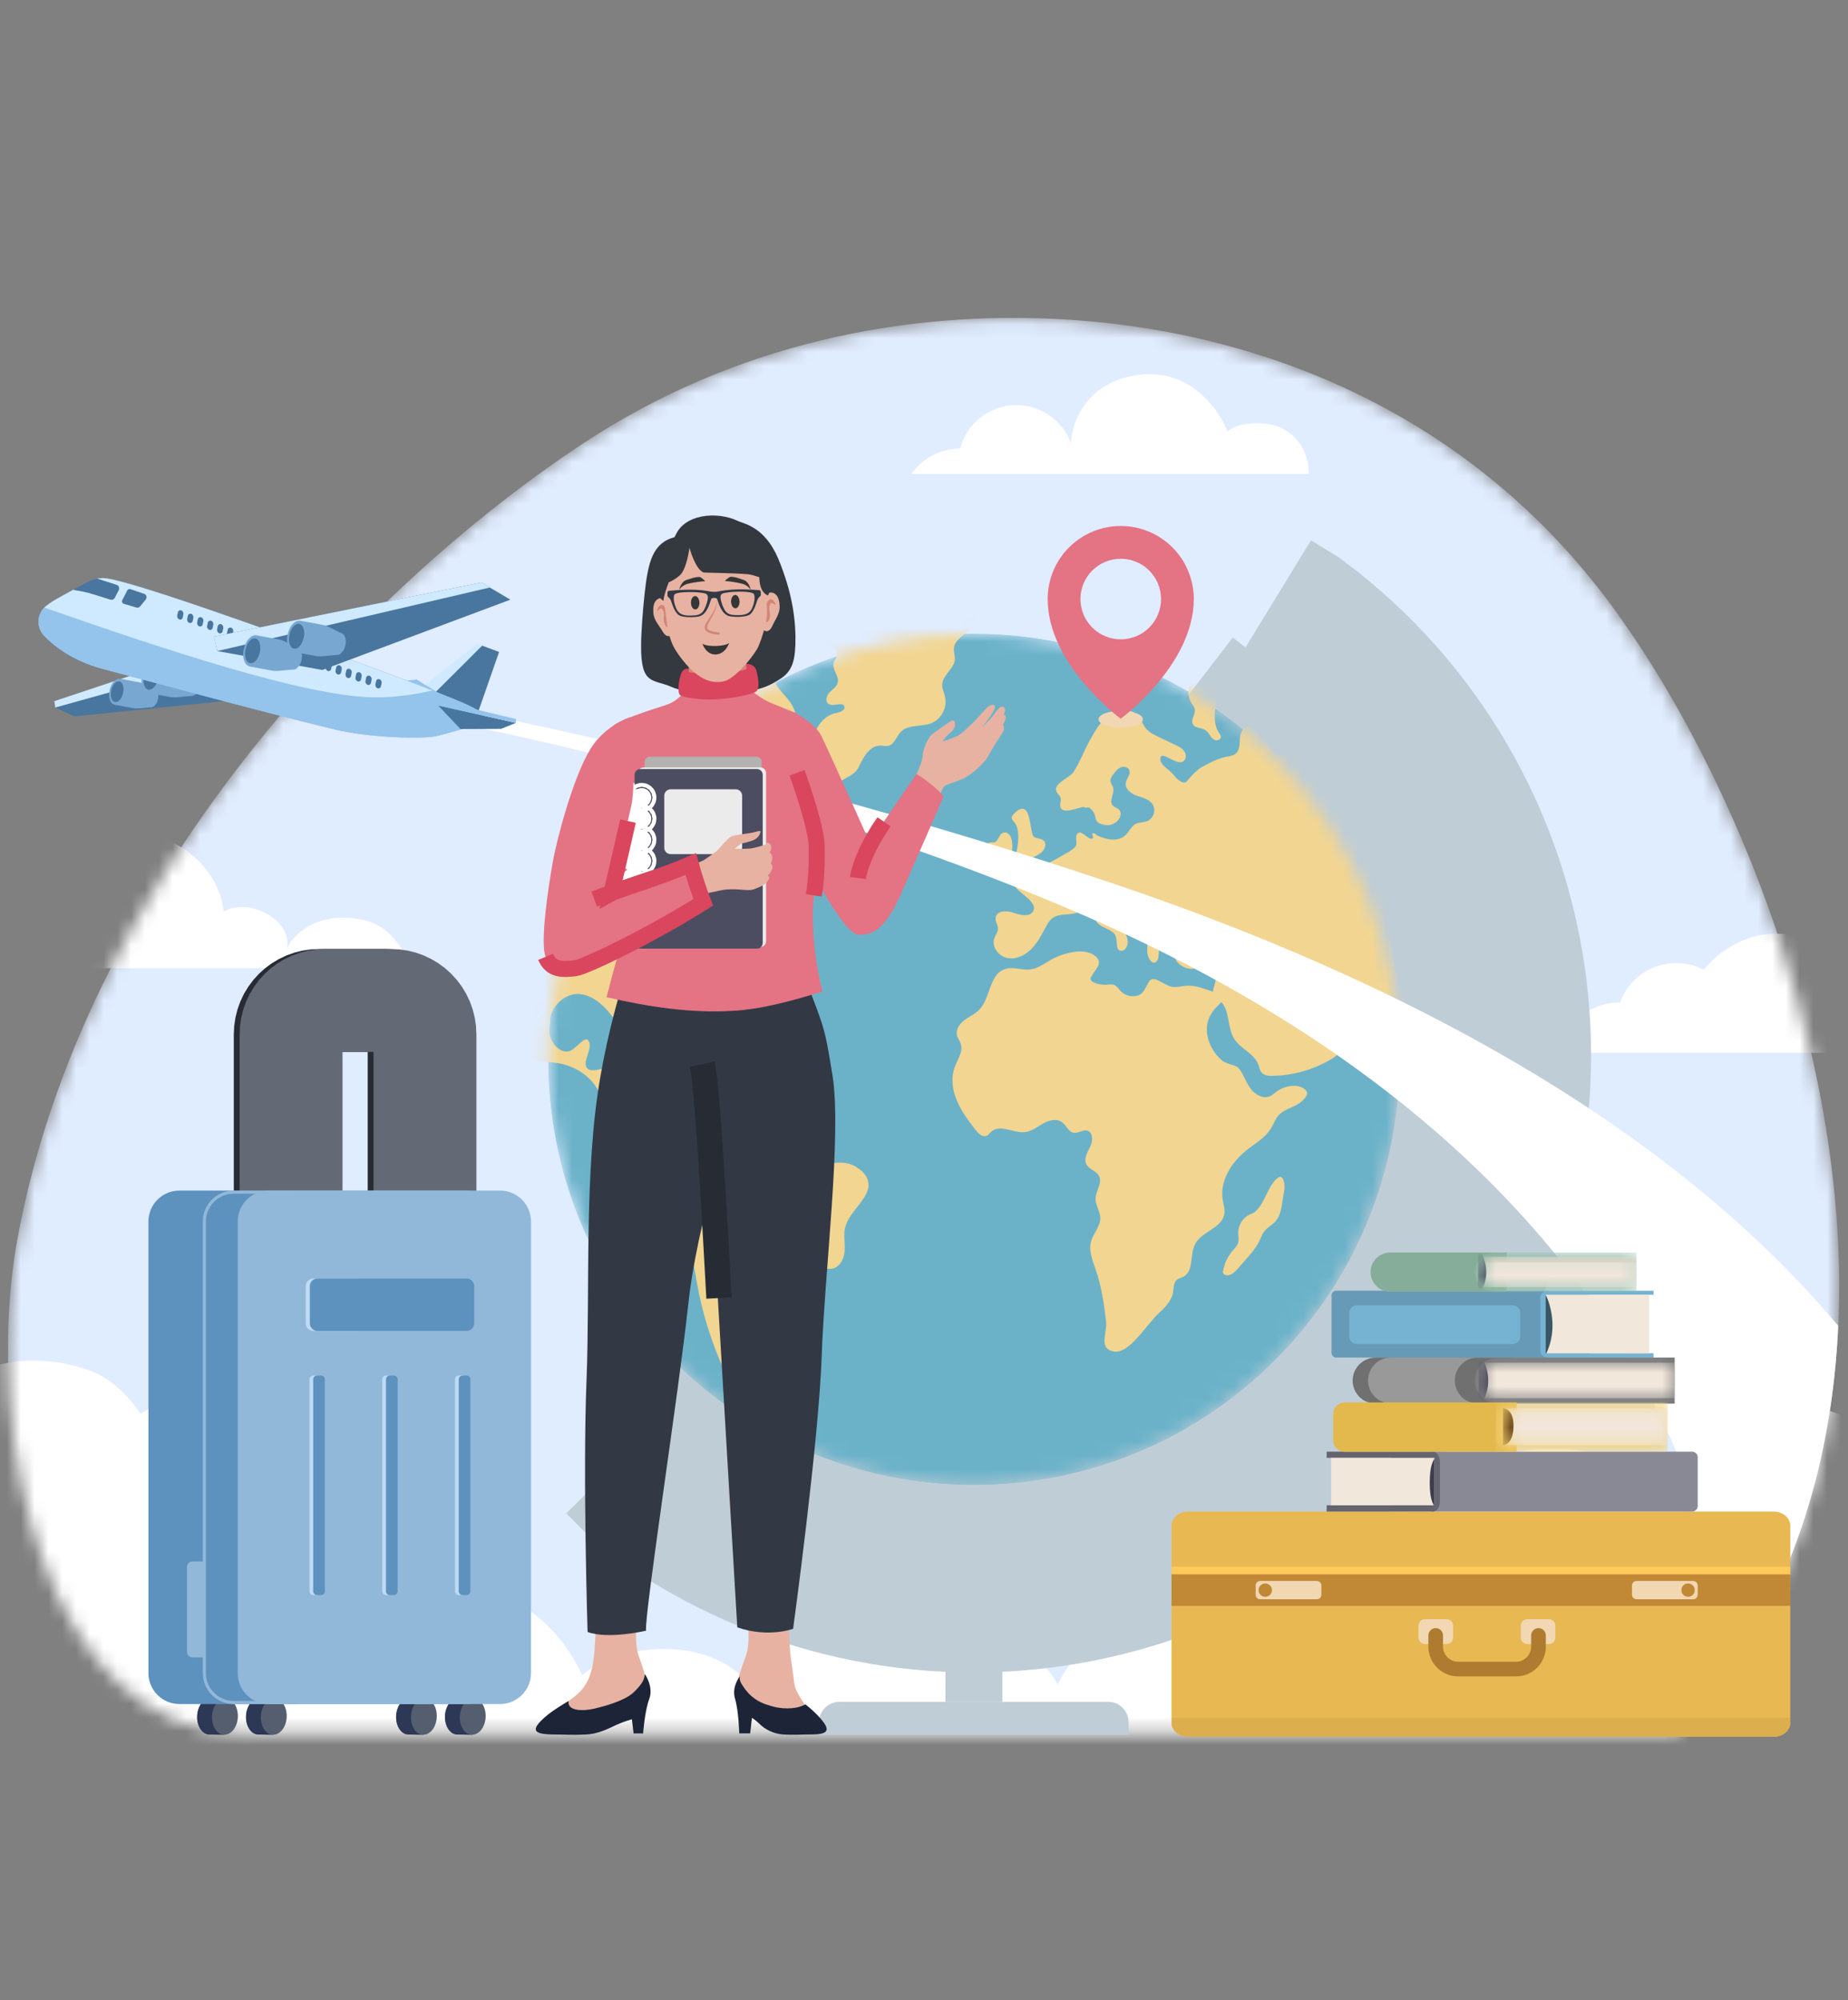 <svg width="134" height="145" viewBox="0 0 134 145" fill="none" xmlns="http://www.w3.org/2000/svg">
<rect x="0" y="0" width="134" height="145" fill="#808080" stroke="none"/>
<mask id="mask0_3211_7096" style="mask-type:luminance" maskUnits="userSpaceOnUse" x="0" y="23" width="134" height="103">
<path d="M121.476 125.652H17.581C3.155 125.652 -1.298 103.793 1.267 89.802C5.973 64.125 26.257 42.68 42.354 32.1C53.243 24.944 65.515 22.486 77.084 23.151C92.038 24.011 106.925 30.35 116.915 43.983C128.605 59.922 140.162 91.912 128.524 115.856C126.606 119.804 124.21 123.025 121.476 125.652Z" fill="white"/>
</mask>
<g mask="url(#mask0_3211_7096)">
<path d="M121.476 125.652H17.581C3.155 125.652 -1.298 103.793 1.267 89.802C5.973 64.125 26.257 42.68 42.354 32.1C53.243 24.944 65.515 22.486 77.084 23.151C92.038 24.011 106.925 30.35 116.915 43.983C128.605 59.922 140.162 91.912 128.524 115.856C126.606 119.804 124.21 123.025 121.476 125.652Z" fill="#E0ECFF"/>
<path d="M1.527 58.253C4.212 57.955 6.921 58.641 8.146 60.844C8.609 60.673 9.092 60.565 9.584 60.522C12.758 60.272 15.884 62.896 16.221 66.082C18.1 64.975 21.43 66.827 20.75 68.909C21.095 67.866 23.031 65.852 26.584 66.747C28.213 67.158 29.336 68.816 29.803 70.182H-4.056C-4.056 70.182 -5.639 59.048 1.527 58.253Z" fill="white"/>
<path d="M94.897 34.358C94.917 33.261 94.484 31.814 92.9 31.013C92.195 30.649 90.012 30.397 88.995 31.29C88.735 30.349 86.408 26.082 81.636 27.356C77.888 28.352 77.588 31.95 77.673 32.163C77.362 31.298 76.777 30.558 76.007 30.055C75.236 29.552 74.323 29.314 73.406 29.378C72.528 29.439 71.691 29.774 71.012 30.333C70.334 30.893 69.846 31.65 69.618 32.5C69.407 32.502 69.196 32.523 68.988 32.56C67.419 32.84 66.541 33.686 66.073 34.358H94.897Z" fill="white"/>
<path d="M113.629 74.778C113.96 74.265 114.386 73.82 114.885 73.468C115.09 73.324 115.307 73.198 115.533 73.091C116.141 72.812 116.803 72.669 117.472 72.673C117.771 71.836 118.322 71.112 119.05 70.6C119.777 70.088 120.645 69.813 121.534 69.813C122.229 69.81 122.914 69.976 123.53 70.297C124.719 68.859 126.426 67.853 128.285 67.705C131.889 67.421 135.444 70.4 135.821 74.018C137.673 72.928 140.771 74.369 141.046 76.319H106.372C108.32 74.421 111.512 74.155 113.629 74.778Z" fill="white"/>
<path d="M-11.096 97.45C-9.176 98.273 -5.783 101.408 -6.717 104.384C-5.181 100.414 0.222 97.154 6.454 99.334C7.908 99.842 9.189 101.018 10.197 102.483C11.089 101.892 12.055 101.421 13.071 101.084C19.597 98.919 26.681 102.621 29.022 109.286C29.613 110.963 29.866 112.741 29.765 114.516C34.812 114.231 39.682 116.09 42.222 121.428C45.008 119.099 51.265 118.521 54.254 122C55.598 119.577 60.881 117.063 63.888 116.913C74.113 116.41 76.696 122.139 76.696 122.139C76.696 122.139 77.748 119.127 82.761 116.784C90.281 113.272 96.351 115.985 98.462 116.98C98.911 106.583 114.712 100.167 122.163 109.613C123.038 102.425 130.222 99.517 136.597 104.264C138.186 99.125 144.73 96.997 148.955 98.177C150.757 98.685 152.462 99.488 154.001 100.552V131.957H-14V96.954C-13.006 96.881 -12.009 97.051 -11.096 97.45Z" fill="white"/>
</g>
<path d="M48.442 104.347L91.849 48.118" stroke="#BFCDD6" stroke-width="6.21" stroke-miterlimit="10"/>
<path d="M90.204 47.112L91.848 48.118C107.523 59.845 110.721 82.053 98.996 97.723C87.27 113.393 65.051 116.59 49.376 104.869L47.67 103.151" stroke="#BFCDD6" stroke-width="18.62" stroke-miterlimit="10"/>
<path d="M72.679 115.779H68.555V123.373H72.679V115.779Z" fill="#BFCDD6"/>
<path d="M71.318 112.39H69.915V119.984H71.318V112.39Z" fill="#BFCDD6"/>
<path d="M60.866 123.373H80.372C80.76 123.376 81.132 123.532 81.406 123.808C81.68 124.084 81.833 124.456 81.833 124.845V125.76H59.395V124.845C59.395 124.651 59.433 124.46 59.507 124.282C59.581 124.103 59.689 123.941 59.826 123.804C59.962 123.667 60.124 123.559 60.303 123.485C60.481 123.411 60.673 123.373 60.866 123.373Z" fill="#BFCDD6"/>
<mask id="mask1_3211_7096" style="mask-type:luminance" maskUnits="userSpaceOnUse" x="39" y="45" width="63" height="63">
<path d="M92.432 98.605C104.481 86.56 104.481 67.031 92.432 54.987C80.384 42.942 60.849 42.942 48.801 54.987C36.752 67.031 36.752 86.56 48.801 98.605C60.849 110.649 80.384 110.649 92.432 98.605Z" fill="white"/>
</mask>
<g mask="url(#mask1_3211_7096)">
<path d="M92.432 98.605C104.481 86.56 104.481 67.031 92.432 54.987C80.384 42.942 60.849 42.942 48.801 54.987C36.752 67.031 36.752 86.56 48.801 98.605C60.849 110.649 80.384 110.649 92.432 98.605Z" fill="#65A7D4"/>
<path d="M92.432 98.605C104.481 86.56 104.481 67.031 92.432 54.987C80.384 42.942 60.849 42.942 48.801 54.987C36.752 67.031 36.752 86.56 48.801 98.605C60.849 110.649 80.384 110.649 92.432 98.605Z" fill="#6BB2C9"/>
<path d="M62.131 84.63C60.677 83.667 58.773 85.103 57.164 84.438C55.728 83.845 55.52 81.703 54.038 81.238C53.477 81.061 52.858 80.976 52.418 80.587C51.758 80.004 51.484 78.77 50.601 78.826C49.86 78.871 49.197 79.916 48.597 79.477C48.048 79.077 47.296 79.153 46.629 79.284C45.963 79.415 45.249 79.58 44.625 79.312C44.001 79.044 44.182 78.353 44.149 77.674C44.124 77.145 43.045 77.828 42.634 77.494C42.114 77.073 42.99 76.1 42.703 75.496C42.466 74.995 41.862 75.928 41.37 76.168C40.904 76.393 40.353 76.017 40.088 75.572C39.414 74.436 39.94 72.766 41.145 72.222C42.349 71.678 43.568 72.577 44.359 73.64C44.69 74.088 45.27 73.174 45.169 72.626C45.069 72.079 44.862 71.379 45.326 71.071C46.603 70.221 47.623 69.036 48.275 67.646C48.517 67.126 49.111 66.48 49.51 66.89C49.91 67.301 50.539 66.762 50.873 66.302C51.208 65.841 51.994 65.442 52.233 65.957C52.462 66.451 53.305 66.111 53.396 65.575C53.487 65.038 53.161 64.536 52.944 64.037C52.842 63.795 52.803 63.531 52.832 63.27C52.861 63.009 52.957 62.76 53.11 62.547C53.163 62.464 53.234 62.394 53.318 62.343C53.402 62.292 53.497 62.26 53.595 62.25C53.693 62.241 53.792 62.253 53.884 62.287C53.977 62.321 54.06 62.376 54.129 62.446C54.417 62.755 54.492 63.202 54.686 63.574C54.88 63.946 55.474 64.377 55.71 64.028C57.148 61.911 56.043 58.873 55.165 56.469C55.002 56.026 54.307 56.399 54.159 56.847C54.011 57.295 53.674 58.332 53.413 57.937C53.087 57.436 53.534 56.688 53.06 56.319C52.819 56.14 52.525 56.046 52.225 56.053C51.925 56.061 51.636 56.168 51.404 56.359C51.162 56.57 49.313 58.856 49.163 59.145C48.081 61.196 49.3 62.425 48.297 62.457C47.559 62.481 47.864 61.824 47.699 61.103C47.534 60.383 46.996 59.693 46.265 59.586C45.552 59.48 45.75 58.336 46.317 57.89C46.884 57.444 47.694 57.098 47.757 56.381C47.797 55.929 48.401 55.766 48.838 55.884C49.275 56.003 49.675 56.284 50.128 56.282C50.581 56.279 51.042 55.733 50.741 55.395C50.37 54.98 50.666 54.305 51.081 53.933C51.495 53.561 52.034 53.284 52.259 52.774C52.474 52.289 52.34 51.724 52.411 51.199C52.481 50.675 52.972 50.1 53.459 50.314C53.722 50.429 53.851 50.728 53.902 51.011C54.137 52.314 52.109 53.242 52.383 54.537C52.608 55.602 54.337 55.498 55.314 55.979C55.456 56.063 55.615 56.112 55.78 56.124C56.305 56.124 56.507 55.418 56.422 54.9C56.337 54.381 56.152 53.796 56.462 53.372C56.705 53.032 57.189 52.942 57.475 52.629C58.029 52.01 57.492 51.046 56.925 50.439C56.358 49.832 55.713 49.004 56.094 48.27C56.537 47.428 55.478 46.438 54.533 46.553C53.588 46.668 52.87 47.421 52.222 48.117C51.574 48.813 50.814 49.542 49.863 49.585C49.378 49.607 49.198 50.246 49.302 50.715C49.406 51.184 49.665 51.649 49.556 52.117C49.411 52.746 48.678 53.048 48.033 53.069C47.389 53.091 46.732 52.933 46.105 53.082C44.651 53.424 44.073 55.116 43.532 56.506C42.759 58.49 41.607 60.306 40.14 61.85C39.01 63.039 37.688 64.073 36.816 65.461C35.793 67.088 35.461 69.094 35.483 70.986C35.498 72.658 36.146 73.322 36.747 74.764C37.727 77.116 37.637 76.806 40.172 77.036C41.725 77.177 43.159 78.164 43.656 79.68C44 80.731 45.891 80.437 46.3 81.465C46.641 82.324 45.599 83.128 45.535 84.05C45.506 84.468 45.684 84.87 45.877 85.242C46.51 86.464 47.337 87.575 48.328 88.53C48.749 88.937 49.203 89.319 49.539 89.797C50.2 90.732 50.345 91.921 50.545 93.048C51.338 97.481 53.254 101.636 56.111 105.118C56.618 105.737 57.608 107.145 58.025 106.462C59.418 104.175 53.263 101.065 55.042 99.062C56.027 97.956 56.226 96.121 57.687 95.869C58.519 95.725 58.745 94.657 58.836 93.82C58.926 92.984 59.335 91.917 60.178 91.976C60.775 92.018 61.187 91.352 61.24 90.755C61.294 90.158 61.139 89.544 61.288 88.964C61.621 87.669 63.375 86.704 62.893 85.457C62.744 85.101 62.447 84.84 62.131 84.63Z" fill="#F2D591"/>
<path d="M68.534 50.539C68.465 50.225 68.303 49.925 68.322 49.604C68.364 48.926 69.178 48.495 69.234 47.818C69.258 47.523 69.13 47.228 69.174 46.936C69.255 46.372 69.89 46.094 70.264 45.661C70.578 45.297 70.705 44.806 70.991 44.414C71.447 43.78 72.313 43.373 72.4 42.598C72.501 41.7 71.431 41.09 70.532 41.113C69.633 41.136 68.758 41.527 67.856 41.483C67.007 41.441 66.21 41.016 65.361 40.97C63.73 40.88 62.315 42.181 60.687 42.302C60.431 42.321 60.168 42.314 59.927 42.401C58.756 42.824 59.384 44.024 59.658 45.53C59.731 45.929 58.972 45.979 58.628 46.198C58.57 46.229 58.52 46.275 58.484 46.33C58.353 46.585 58.802 46.709 59.083 46.657C59.446 46.59 59.844 46.558 60.183 46.712C60.522 46.866 60.776 47.263 60.657 47.615C60.604 47.767 60.493 47.893 60.448 48.047C60.309 48.52 60.849 48.984 60.745 49.467C60.677 49.779 60.373 49.966 60.154 50.194C59.934 50.422 59.811 50.848 60.075 51.025C60.43 51.26 61.138 50.823 61.23 51.238C61.294 51.522 60.89 51.635 60.606 51.694C59.705 51.876 59.092 52.774 58.948 53.681C58.804 54.588 59.027 55.507 59.25 56.398C59.344 56.78 59.469 57.203 59.811 57.401C60.153 57.598 60.339 57.232 60.604 56.941C61.128 56.364 61.952 56.29 62.279 55.583C62.606 54.875 63.077 54.033 63.854 54.052C64.032 54.052 64.211 54.11 64.387 54.076C64.852 53.986 64.993 53.393 65.321 53.052C65.861 52.496 66.797 52.71 67.52 52.432C67.88 52.281 68.177 52.01 68.362 51.665C68.547 51.321 68.607 50.923 68.534 50.539Z" fill="#F2D591"/>
<path d="M73.616 62.248C73.564 62.538 73.564 62.937 73.849 63.014C73.931 63.027 74.015 63.017 74.092 62.985C74.168 62.953 74.234 62.9 74.283 62.833C74.389 62.705 74.46 62.552 74.567 62.426C74.799 62.156 75.173 62.055 75.458 61.846C75.743 61.636 75.936 61.183 75.676 60.941C75.485 60.764 75.164 60.82 74.959 60.653C74.628 60.391 74.838 57.746 73.579 58.936C73.094 59.392 73.536 59.421 73.718 59.905C73.982 60.599 73.746 61.538 73.616 62.248Z" fill="#F2D591"/>
<path d="M70.956 54.283C71.031 53.056 69.301 54.146 68.851 54.121C68.532 54.104 68.214 53.991 67.897 54.038C67.579 54.085 67.263 54.394 67.378 54.694C67.481 54.964 67.863 55.057 67.931 55.341C67.933 55.443 67.947 55.543 67.969 55.642C68.064 55.854 68.375 55.804 68.591 55.718L70.017 55.156C70.439 54.99 70.928 54.735 70.956 54.283Z" fill="#F2D591"/>
<path d="M100.916 69.037C100.634 66.962 101.361 64.855 101.139 62.772C100.829 59.859 98.755 57.484 96.778 55.321C96.347 54.85 95.902 54.367 95.324 54.096C94.746 53.826 93.991 53.824 93.528 54.259C93.286 54.489 93.043 54.852 92.718 54.769C92.582 54.719 92.465 54.63 92.382 54.512C91.927 53.989 91.471 53.466 91.017 52.943C90.923 52.811 90.792 52.71 90.641 52.651C90.241 52.542 89.947 53.043 89.914 53.456C89.881 53.869 89.924 54.352 89.611 54.624C89.412 54.798 89.127 54.823 88.872 54.874C88.283 54.995 87.745 55.282 87.218 55.568C86.747 55.824 86.408 56.221 86.065 56.633C85.814 56.934 85.338 56.48 85.096 56.172C84.776 55.767 84.087 55.469 84.138 54.961C84.197 54.369 85.304 55.527 85.8 55.196C86.029 55.044 86.028 54.684 85.87 54.457C85.713 54.231 85.452 54.106 85.201 53.99L84.067 53.453C83.704 53.283 83.321 53.102 83.073 52.784C82.867 52.518 82.771 52.178 82.556 51.922C82.072 51.347 81.136 51.376 80.505 51.781C79.874 52.185 79.48 52.86 79.11 53.51C78.662 54.293 78.306 55.254 77.831 55.986C77.573 56.382 76.436 56.759 76.584 57.318C76.627 57.485 76.774 57.602 76.865 57.747C77.001 57.964 76.828 58.231 76.883 58.474C77.004 59.034 77.94 58.632 78.501 58.508C78.589 58.488 78.666 58.563 78.744 58.554C78.978 58.525 79.01 58.541 79.168 58.715C79.391 58.957 79.397 59.14 79.466 59.404C79.535 59.668 79.862 59.767 80.124 59.813C80.311 59.841 80.502 59.817 80.676 59.745C80.851 59.672 81.003 59.554 81.116 59.403C81.269 59.192 81.323 58.872 81.141 58.687C81.02 58.566 80.814 58.531 80.691 58.401C80.377 58.07 80.837 57.523 80.711 57.084C80.665 56.923 80.539 56.788 80.523 56.622C80.508 56.456 80.62 56.273 80.731 56.126C80.876 55.933 81.032 55.729 81.255 55.633C81.478 55.538 81.788 55.598 81.884 55.822C82.015 56.13 81.678 56.428 81.631 56.764C81.57 57.197 82.01 57.531 82.421 57.68C82.831 57.829 83.309 57.923 83.562 58.279C83.627 58.382 83.67 58.497 83.687 58.617C83.705 58.738 83.696 58.861 83.663 58.978C83.629 59.095 83.571 59.203 83.493 59.297C83.414 59.39 83.317 59.465 83.207 59.518C82.936 59.63 82.615 59.594 82.353 59.73C82.015 59.904 81.868 60.31 81.586 60.565C81.06 61.04 80.227 60.877 79.583 60.581C79.462 60.525 79.341 60.347 79.227 60.41C79.113 60.473 79.312 60.653 79.254 60.741C79.043 61.072 78.466 60.148 78.163 60.397C77.861 60.647 78.208 61.143 77.95 61.411C77.692 61.678 77.344 61.833 77.026 62.026C75.916 62.697 74.755 63.124 73.679 63.85C72.931 64.354 75.298 65.182 74.938 66.01C74.729 66.494 74.023 66.361 73.532 66.181C73.04 66.002 72.287 65.991 72.199 66.509C72.152 66.798 72.381 67.072 72.362 67.365C72.349 67.595 72.187 67.785 72.104 68.002C71.872 68.62 72.405 69.334 73.053 69.455C73.701 69.576 74.366 69.239 74.822 68.76C75.277 68.282 75.571 67.677 75.893 67.101C75.992 66.898 76.13 66.716 76.299 66.567C76.89 66.108 77.881 66.483 78.416 65.961C78.484 65.874 78.566 65.798 78.659 65.738C78.891 65.63 79.154 65.847 79.252 66.083C79.351 66.32 79.366 66.592 79.504 66.81C79.834 67.323 80.725 67.326 80.91 67.9C81.031 68.277 80.885 68.878 81.273 68.93C81.348 68.933 81.423 68.915 81.489 68.878C81.554 68.842 81.608 68.788 81.645 68.723C81.919 68.312 81.705 67.754 81.403 67.358C81.101 66.962 80.555 66.631 80.585 66.135C80.615 65.695 81.371 65.938 81.722 66.209C82.398 66.733 83.132 67.356 83.201 68.209C83.226 68.518 83.157 68.832 83.201 69.138C83.245 69.444 83.515 69.92 83.781 69.762C84.139 69.549 83.948 68.948 84.097 68.56C84.246 68.173 84.773 67.86 85.067 68.158C85.32 68.416 85.137 68.843 85.155 69.203C85.183 69.752 85.727 70.162 86.272 70.232C86.817 70.302 87.363 69.747 87.879 69.937C88.363 70.118 88.201 70.937 88.06 71.432C88.005 71.581 87.97 71.736 87.955 71.893C87.311 71.681 86.672 71.409 86.002 71.462C85.659 71.488 85.315 71.598 84.977 71.536C84.402 71.432 83.652 70.646 83.332 71.135C83.08 71.518 82.968 72.008 82.53 72.159C82.313 72.231 82.081 72.241 81.859 72.189C81.636 72.137 81.433 72.024 81.271 71.863C81.109 71.695 80.983 71.469 80.762 71.392C80.583 71.33 80.386 71.383 80.198 71.392C79.769 71.415 78.9 71.215 79.107 70.836C79.395 70.293 79.947 69.894 79.542 69.432C79.137 68.971 78.435 68.919 77.828 69.016C77.253 69.108 76.699 69.302 76.192 69.587C75.725 69.85 75.28 70.193 74.749 70.272C74.119 70.361 73.455 70.05 72.853 70.26C71.709 70.652 71.831 72.378 70.983 73.227C70.682 73.527 70.276 73.696 69.934 73.954C69.593 74.212 69.3 74.612 69.389 75.028C69.439 75.259 69.6 75.451 69.67 75.677C69.846 76.239 69.437 76.795 69.231 77.347C68.937 78.132 69.061 79.025 69.387 79.796C69.713 80.568 70.228 81.25 70.737 81.911C70.936 82.174 71.244 82.467 71.546 82.335C71.685 82.274 71.772 82.136 71.885 82.035C72.514 81.465 73.501 82.173 74.342 82.067C74.827 82.008 75.221 81.682 75.642 81.446C76.064 81.21 76.621 81.064 77.01 81.353C77.32 81.583 77.468 82.053 77.85 82.119C78.181 82.177 78.509 81.877 78.835 81.964C79.269 82.085 79.256 82.714 79.059 83.117C78.861 83.521 78.574 83.975 78.764 84.379C78.954 84.784 79.491 84.872 79.694 85.255C79.952 85.759 79.451 86.328 79.44 86.895C79.429 87.379 79.773 87.806 79.786 88.285C79.8 88.9 79.283 89.391 79.118 89.981C78.924 90.673 79.227 91.391 79.459 92.069C79.874 93.28 80.064 94.559 80.204 95.835C80.274 96.495 79.806 97.459 80.364 97.821C81.633 98.648 82.927 96.227 84.034 95.19C84.478 94.775 84.947 94.316 85.053 93.718C85.112 93.393 85.076 93.008 85.324 92.79C85.462 92.669 85.657 92.636 85.819 92.547C86.58 92.139 86.26 90.957 86.655 90.191C87.129 89.268 88.606 89.039 88.778 88.01C88.836 87.665 88.716 87.318 88.656 86.971C88.443 85.594 89.3 84.247 90.391 83.383C91.018 82.886 91.75 82.477 92.164 81.795C92.359 81.473 92.478 81.1 92.735 80.826C93.056 80.482 93.538 80.351 93.956 80.132C94.374 79.913 95.009 79.382 94.689 79.042C94.204 78.523 93.225 78.691 92.638 79.082C92.458 79.203 92.309 79.366 92.115 79.458C91.631 79.69 91.042 79.382 90.713 78.958C90.383 78.534 90.213 78.007 89.915 77.561C89.617 77.114 88.981 77.21 88.583 76.857C87.559 75.964 86.968 74.232 88.219 72.998C88.315 72.903 88.431 72.78 88.561 72.647C89.191 73.328 88.99 74.517 89.503 75.323C89.963 76.044 90.942 76.371 91.242 77.172C91.317 77.372 91.347 77.597 91.484 77.758C91.676 77.976 92.002 78 92.291 77.993C93.759 77.96 95.194 77.557 96.465 76.823C96.756 76.654 97.045 76.46 97.221 76.174C97.397 75.888 97.426 75.487 97.208 75.231C96.99 74.976 96.613 74.942 96.28 74.894C95.462 74.766 94.689 74.437 94.03 73.936C93.371 73.436 92.846 72.78 92.503 72.027C92.427 71.855 92.36 71.663 92.42 71.482C92.479 71.3 92.783 71.147 92.865 71.316C93.35 72.265 93.904 73.289 94.96 73.456C95.566 73.552 96.261 73.44 96.747 73.819C96.88 73.949 97.02 74.07 97.168 74.183C97.652 74.472 98.258 74.136 98.817 74.172C99.293 74.201 99.702 74.499 100.125 74.718C100.548 74.937 101.087 75.081 101.481 74.811C101.855 74.557 101.937 74.042 101.925 73.59C101.883 72.031 101.125 70.581 100.916 69.037Z" fill="#F2D591"/>
<path d="M92.669 85.377C91.873 85.939 91.636 87.664 90.748 87.985C90.472 88.091 90.233 88.275 90.062 88.516C89.89 88.757 89.794 89.043 89.784 89.338C89.784 89.621 89.858 89.919 89.748 90.186C89.667 90.34 89.562 90.479 89.436 90.599C89.047 91.034 88.788 91.569 88.687 92.143C88.675 92.19 88.675 92.238 88.687 92.285C88.699 92.314 88.717 92.341 88.739 92.363C88.762 92.385 88.789 92.402 88.819 92.413C89.152 92.564 89.503 92.259 89.743 91.983L90.48 91.135C90.79 90.806 91.058 90.44 91.277 90.045C91.412 89.779 91.504 89.486 91.689 89.251C91.922 88.959 92.278 88.788 92.518 88.502C92.813 88.15 92.897 87.673 92.971 87.22C93.02 86.914 93.071 86.614 93.121 86.303C93.188 85.901 93.082 85.088 92.669 85.377Z" fill="#F2D591"/>
<path d="M72.135 61.051C71.958 61.118 71.752 61 71.643 61.155C71.548 61.32 71.506 61.51 71.522 61.699C71.522 61.962 71.536 62.239 71.684 62.456C71.832 62.673 72.153 62.792 72.365 62.636C72.431 62.577 72.494 62.514 72.553 62.448C72.714 62.297 72.949 62.254 73.12 62.116C73.404 61.886 73.436 61.464 73.395 61.098C73.366 60.837 73.293 60.548 73.07 60.406C72.883 60.284 72.585 60.377 72.516 60.563C72.391 60.721 72.336 60.976 72.135 61.051Z" fill="#F2D591"/>
<path d="M86.63 51.394C86.71 51.771 86.313 52.175 86.501 52.511C86.668 52.805 87.119 52.742 87.404 52.928C87.54 53.035 87.653 53.168 87.738 53.319C87.824 53.471 87.958 53.589 88.12 53.654C88.286 53.704 88.503 53.614 88.522 53.442C88.538 53.312 88.443 53.2 88.369 53.089C88.006 52.553 88.08 51.845 88.137 51.199C88.194 50.554 88.189 49.819 87.725 49.366C86.53 48.203 85.763 50 86.409 50.993C86.506 51.113 86.581 51.249 86.63 51.394Z" fill="#F2D591"/>
<path d="M77.113 47.172C77.377 47.444 77.826 47.439 78.047 47.778C78.16 47.951 78.178 48.171 78.282 48.351C78.386 48.53 78.659 48.646 78.794 48.49C78.839 48.429 78.866 48.357 78.874 48.282C78.928 48.103 78.925 47.913 78.865 47.737C78.758 47.507 78.459 47.373 78.448 47.117C78.437 46.86 78.69 46.728 78.864 46.563C80.271 45.231 77.582 43.137 76.26 44.294C75.458 44.997 76.232 45.411 76.611 46.029C76.844 46.414 76.798 46.842 77.113 47.172Z" fill="#F2D591"/>
</g>
<g style="mix-blend-mode:multiply">
<path d="M81.265 52.758C82.154 52.758 82.875 52.483 82.875 52.144C82.875 51.805 82.154 51.53 81.265 51.53C80.376 51.53 79.655 51.805 79.655 52.144C79.655 52.483 80.376 52.758 81.265 52.758Z" fill="#F1D7B2"/>
</g>
<path d="M81.265 38.131C79.86 38.131 78.512 38.689 77.519 39.682C76.525 40.675 75.967 42.023 75.967 43.427C75.967 48.209 81.265 52.102 81.265 52.102C81.265 52.102 86.563 48.209 86.563 43.427C86.563 42.023 86.005 40.675 85.011 39.682C84.018 38.689 82.67 38.131 81.265 38.131ZM81.265 46.349C80.881 46.349 80.501 46.273 80.147 46.126C79.792 45.979 79.47 45.764 79.199 45.493C78.928 45.222 78.713 44.9 78.566 44.545C78.419 44.191 78.344 43.811 78.344 43.427C78.344 42.653 78.652 41.91 79.199 41.362C79.747 40.815 80.49 40.507 81.265 40.507C81.649 40.507 82.029 40.582 82.383 40.729C82.738 40.875 83.06 41.09 83.332 41.362C83.603 41.633 83.819 41.955 83.966 42.309C84.113 42.664 84.188 43.044 84.188 43.427C84.189 43.811 84.113 44.191 83.966 44.546C83.819 44.9 83.604 45.222 83.332 45.494C83.061 45.765 82.739 45.98 82.384 46.127C82.029 46.274 81.649 46.349 81.265 46.349Z" fill="#E47384"/>
<path d="M133.293 96.118C124.449 85.57 108.653 73.444 80.456 63.965C54.108 55.108 30.427 50.866 30.427 50.866L33.566 52.534C33.566 52.534 56.002 56.782 77.31 65.808C107.479 78.588 118.822 96.77 123.079 109.18C123.368 110.028 124.191 115.556 125.051 121.601C126.388 119.799 127.553 117.876 128.53 115.856C131.526 109.675 132.984 102.956 133.293 96.118Z" fill="white"/>
<path d="M11.949 48.157L14.952 48.239L16.217 50.829L5.388 51.931L4.01 51.292L11.949 48.157Z" fill="#48769E"/>
<path d="M4.01 51.292L3.936 50.832L11.949 48.157L14.952 48.239L4.01 51.292Z" fill="#CFEAFF"/>
<path d="M7.947 50.046C8.057 49.524 8.405 49.149 8.726 49.208L9.373 49.329L9.509 49.355L9.764 49.402L10.007 49.446H10.016C10.171 49.475 10.32 49.525 10.461 49.594L10.929 49.826L11.187 49.947C11.412 49.989 11.532 50.32 11.454 50.686C11.421 50.888 11.316 51.072 11.159 51.204C11.111 51.242 11.054 51.267 10.993 51.277C10.965 51.281 10.936 51.281 10.908 51.277L10.68 51.297L10.09 51.352C9.933 51.366 9.774 51.359 9.619 51.331L9.256 51.262L9.098 51.234L8.966 51.209L8.342 51.094C8.008 51.039 7.837 50.568 7.947 50.046Z" fill="#78A8D1"/>
<path d="M8.928 50.227C8.841 50.642 8.576 50.941 8.336 50.898C8.096 50.854 7.973 50.481 8.059 50.067C8.145 49.653 8.411 49.352 8.651 49.397C8.891 49.442 9.016 49.812 8.928 50.227Z" fill="#48769E"/>
<path d="M10.297 48.979C10.43 48.356 10.846 47.906 11.23 47.977L12.003 48.119L12.167 48.148L12.473 48.205L12.757 48.258H12.769C12.954 48.292 13.133 48.351 13.301 48.434L13.859 48.712L14.169 48.864C14.438 48.914 14.583 49.31 14.491 49.748C14.449 49.99 14.324 50.21 14.137 50.368C14.078 50.414 14.01 50.444 13.937 50.456C13.903 50.461 13.869 50.461 13.835 50.456L13.564 50.481L12.856 50.547C12.668 50.564 12.479 50.555 12.293 50.521L11.851 50.44L11.663 50.405L11.503 50.376L10.757 50.238C10.37 50.167 10.163 49.604 10.297 48.979Z" fill="#78A8D1"/>
<path d="M11.473 49.196C11.368 49.691 11.051 50.051 10.763 49.998C10.474 49.945 10.326 49.5 10.431 49.005C10.535 48.509 10.854 48.148 11.141 48.202C11.428 48.255 11.577 48.7 11.473 49.196Z" fill="#48769E"/>
<path d="M30.224 50.119L34.571 46.702L36.189 47.263L34.583 51.867L30.224 50.119Z" fill="#CFEAFF"/>
<path d="M31.224 50.532L34.963 46.806L36.189 47.263L34.583 51.867L31.224 50.532Z" fill="#48769E"/>
<path d="M30.006 50.486L29.561 49.341L30.201 49.253L32.896 50.923L30.006 50.486Z" fill="#94C3EB"/>
<path d="M31.274 50.019C29.497 49.292 24.247 47.387 22.607 46.819C20.966 46.251 9.218 41.947 7.489 41.902C7.344 41.901 7.2 41.916 7.058 41.945L8.462 42.399C8.497 42.411 8.53 42.43 8.557 42.455C8.585 42.481 8.606 42.512 8.621 42.546C8.635 42.581 8.641 42.618 8.64 42.655C8.639 42.693 8.629 42.729 8.612 42.762L8.321 43.329C8.293 43.384 8.247 43.428 8.19 43.452C8.133 43.475 8.069 43.478 8.01 43.46C7.573 43.322 6.584 43.009 6.407 42.965C6.053 42.873 5.568 42.79 5.317 42.749L5.186 42.824C4.27 43.33 3.301 43.811 3.023 44.278C2.842 44.565 2.765 44.907 2.806 45.245C2.846 45.582 3.001 45.896 3.245 46.133C3.712 46.617 5.062 47.872 7.559 48.517C9.288 48.962 18.342 51.44 24.216 52.862C26.834 53.497 30.737 53.589 31.704 53.347C33.139 52.983 34.637 52.527 35.037 52.2C35.699 51.662 33.051 50.745 31.274 50.019Z" fill="#94C3EB"/>
<path d="M35.03 52.207C34.633 52.535 33.134 52.998 31.696 53.354C30.727 53.596 26.829 53.502 24.21 52.869C18.336 51.445 9.281 48.971 7.552 48.523C5.05 47.879 3.707 46.617 3.24 46.138C2.997 45.901 2.842 45.588 2.801 45.251C2.76 44.914 2.836 44.573 3.016 44.285C3.072 44.195 3.14 44.113 3.218 44.042C3.628 43.65 4.421 43.249 5.179 42.831L5.312 42.755C5.57 42.798 6.055 42.876 6.402 42.969C6.578 43.019 7.568 43.333 8.006 43.467C8.065 43.486 8.129 43.483 8.186 43.458C8.243 43.434 8.289 43.39 8.317 43.335L8.609 42.768C8.625 42.735 8.635 42.698 8.636 42.661C8.638 42.624 8.631 42.587 8.617 42.552C8.603 42.518 8.581 42.487 8.554 42.461C8.526 42.436 8.494 42.416 8.458 42.405C8.085 42.284 7.442 42.077 7.053 41.95C7.195 41.922 7.34 41.908 7.484 41.91C9.212 41.951 20.965 46.255 22.602 46.823C24.239 47.391 29.493 49.298 31.269 50.023L31.363 50.062C33.144 50.778 35.69 51.67 35.03 52.207Z" fill="#94C3EB"/>
<path d="M31.365 50.062C29.923 50.378 28.457 50.578 27.086 50.555C21.997 50.475 11.554 46.952 3.218 44.05C3.628 43.657 4.421 43.256 5.179 42.839L5.312 42.762C5.57 42.806 6.055 42.883 6.402 42.977C6.578 43.026 7.568 43.34 8.006 43.474C8.065 43.493 8.129 43.49 8.186 43.466C8.243 43.441 8.289 43.398 8.317 43.342L8.609 42.776C8.625 42.742 8.635 42.706 8.636 42.668C8.638 42.631 8.631 42.594 8.617 42.559C8.603 42.525 8.581 42.494 8.554 42.468C8.526 42.443 8.494 42.424 8.458 42.412C8.085 42.291 7.442 42.084 7.053 41.957C7.195 41.929 7.34 41.916 7.484 41.917C9.212 41.958 20.965 46.263 22.602 46.831C24.239 47.399 29.493 49.305 31.269 50.031L31.365 50.062Z" fill="#CFEAFF"/>
<path d="M8.01 43.465C8.069 43.483 8.133 43.48 8.19 43.456C8.247 43.432 8.293 43.389 8.321 43.334L8.612 42.767C8.629 42.734 8.639 42.697 8.64 42.66C8.641 42.623 8.635 42.586 8.621 42.551C8.606 42.517 8.585 42.486 8.557 42.46C8.53 42.435 8.497 42.416 8.462 42.404L7.058 41.95C6.467 42.071 5.91 42.42 5.311 42.759C5.568 42.8 6.053 42.88 6.401 42.974C6.584 43.014 7.573 43.327 8.01 43.465Z" fill="#48769E"/>
<path d="M10.454 43.05L9.455 42.709C9.413 42.694 9.367 42.696 9.325 42.713C9.283 42.73 9.249 42.761 9.229 42.801L8.865 43.511C8.853 43.535 8.847 43.562 8.846 43.589C8.845 43.616 8.85 43.643 8.861 43.668C8.872 43.693 8.888 43.715 8.908 43.733C8.928 43.751 8.952 43.764 8.978 43.772L9.886 44.042C9.935 44.057 9.988 44.057 10.038 44.042C10.087 44.027 10.131 43.998 10.164 43.958L10.566 43.465C10.594 43.432 10.612 43.394 10.621 43.353C10.63 43.312 10.629 43.269 10.618 43.228C10.607 43.188 10.586 43.15 10.558 43.119C10.529 43.088 10.493 43.065 10.454 43.05Z" fill="#48769E"/>
<path d="M33.386 52.849L36.338 52.836L37.409 52.407L31.773 51.147L33.386 52.849Z" fill="#48769E"/>
<path d="M13.143 44.248C13.2 44.273 13.247 44.318 13.275 44.373C13.302 44.429 13.309 44.493 13.295 44.554L13.256 44.742C13.253 44.771 13.244 44.799 13.229 44.823C13.214 44.848 13.194 44.869 13.171 44.885C13.147 44.901 13.12 44.911 13.091 44.916C13.063 44.92 13.034 44.918 13.007 44.91C12.949 44.885 12.902 44.84 12.875 44.784C12.847 44.728 12.84 44.664 12.855 44.603L12.894 44.414C12.897 44.386 12.906 44.358 12.921 44.334C12.936 44.31 12.956 44.289 12.98 44.273C13.004 44.257 13.03 44.247 13.059 44.242C13.087 44.238 13.116 44.24 13.143 44.248Z" fill="#48769E"/>
<path d="M13.867 44.497C13.924 44.522 13.97 44.567 13.997 44.623C14.025 44.678 14.032 44.742 14.018 44.803L13.978 44.992C13.975 45.02 13.966 45.048 13.951 45.072C13.936 45.097 13.916 45.117 13.892 45.133C13.868 45.149 13.841 45.16 13.813 45.164C13.785 45.168 13.756 45.166 13.729 45.158C13.672 45.133 13.626 45.088 13.598 45.032C13.57 44.977 13.563 44.913 13.577 44.853L13.616 44.664C13.619 44.635 13.628 44.608 13.643 44.583C13.658 44.558 13.678 44.537 13.702 44.522C13.726 44.505 13.753 44.495 13.782 44.491C13.81 44.486 13.839 44.488 13.867 44.497Z" fill="#48769E"/>
<path d="M14.589 44.748C14.646 44.773 14.693 44.817 14.72 44.873C14.748 44.929 14.755 44.993 14.74 45.054L14.701 45.243C14.698 45.271 14.689 45.299 14.674 45.323C14.659 45.347 14.639 45.368 14.616 45.384C14.592 45.4 14.565 45.41 14.536 45.415C14.508 45.419 14.479 45.417 14.452 45.409C14.395 45.384 14.348 45.34 14.32 45.284C14.292 45.228 14.285 45.164 14.299 45.103L14.339 44.915C14.342 44.886 14.352 44.859 14.366 44.834C14.381 44.81 14.401 44.789 14.425 44.773C14.449 44.757 14.476 44.746 14.504 44.742C14.532 44.738 14.561 44.739 14.589 44.748Z" fill="#48769E"/>
<path d="M15.311 44.999C15.368 45.024 15.415 45.068 15.443 45.124C15.471 45.18 15.478 45.244 15.463 45.304L15.424 45.493C15.42 45.522 15.411 45.549 15.396 45.574C15.381 45.598 15.361 45.619 15.338 45.635C15.314 45.651 15.287 45.662 15.259 45.666C15.23 45.67 15.201 45.669 15.174 45.661C15.117 45.636 15.07 45.591 15.042 45.535C15.015 45.479 15.008 45.415 15.023 45.354L15.061 45.165C15.064 45.137 15.074 45.109 15.088 45.085C15.103 45.06 15.123 45.04 15.147 45.024C15.171 45.008 15.198 44.998 15.226 44.993C15.255 44.989 15.283 44.991 15.311 44.999Z" fill="#48769E"/>
<path d="M16.034 45.25C16.091 45.275 16.137 45.32 16.165 45.376C16.192 45.431 16.2 45.495 16.186 45.555L16.147 45.744C16.144 45.773 16.134 45.8 16.119 45.825C16.105 45.849 16.084 45.87 16.061 45.886C16.037 45.902 16.009 45.913 15.981 45.917C15.953 45.922 15.924 45.919 15.896 45.911C15.839 45.886 15.793 45.841 15.765 45.785C15.738 45.729 15.73 45.666 15.745 45.605L15.784 45.416C15.788 45.388 15.797 45.36 15.812 45.336C15.827 45.311 15.847 45.29 15.87 45.275C15.894 45.259 15.921 45.248 15.95 45.244C15.978 45.24 16.007 45.242 16.034 45.25Z" fill="#48769E"/>
<path d="M16.756 45.501C16.814 45.526 16.86 45.57 16.888 45.626C16.916 45.682 16.923 45.746 16.908 45.807L16.869 45.996C16.866 46.025 16.857 46.052 16.842 46.076C16.827 46.101 16.807 46.122 16.783 46.138C16.759 46.153 16.732 46.164 16.704 46.168C16.676 46.172 16.647 46.17 16.619 46.162C16.562 46.137 16.515 46.093 16.488 46.036C16.46 45.98 16.453 45.916 16.468 45.856L16.507 45.667C16.51 45.638 16.519 45.611 16.534 45.586C16.549 45.562 16.569 45.541 16.593 45.525C16.616 45.51 16.643 45.499 16.672 45.495C16.7 45.491 16.729 45.493 16.756 45.501Z" fill="#48769E"/>
<path d="M18.523 46.115C18.58 46.14 18.627 46.184 18.654 46.24C18.682 46.296 18.689 46.359 18.674 46.42L18.635 46.609C18.632 46.637 18.623 46.665 18.608 46.689C18.593 46.714 18.573 46.735 18.549 46.751C18.526 46.767 18.499 46.777 18.47 46.782C18.442 46.786 18.413 46.784 18.386 46.776C18.328 46.751 18.282 46.707 18.254 46.651C18.226 46.594 18.219 46.53 18.234 46.47L18.273 46.281C18.276 46.252 18.285 46.225 18.3 46.2C18.315 46.176 18.335 46.155 18.359 46.139C18.383 46.123 18.41 46.113 18.438 46.109C18.466 46.105 18.495 46.107 18.523 46.115Z" fill="#48769E"/>
<path d="M19.25 46.365C19.306 46.391 19.352 46.435 19.38 46.491C19.408 46.547 19.415 46.61 19.401 46.671L19.361 46.86C19.358 46.888 19.349 46.916 19.334 46.94C19.319 46.965 19.299 46.986 19.276 47.002C19.252 47.018 19.225 47.028 19.196 47.033C19.168 47.037 19.139 47.035 19.111 47.027C19.055 47.001 19.008 46.957 18.981 46.901C18.953 46.845 18.946 46.781 18.96 46.72L18.999 46.531C19.002 46.503 19.012 46.476 19.026 46.451C19.041 46.427 19.062 46.406 19.085 46.39C19.109 46.374 19.137 46.364 19.165 46.36C19.193 46.355 19.222 46.357 19.25 46.365Z" fill="#48769E"/>
<path d="M19.968 46.616C20.025 46.642 20.071 46.686 20.099 46.742C20.126 46.798 20.134 46.862 20.119 46.923L20.081 47.112C20.077 47.14 20.068 47.167 20.053 47.192C20.038 47.216 20.018 47.237 19.994 47.253C19.97 47.269 19.943 47.279 19.915 47.283C19.886 47.288 19.857 47.286 19.83 47.278C19.773 47.252 19.727 47.207 19.699 47.151C19.672 47.096 19.664 47.032 19.678 46.971L19.718 46.782C19.721 46.754 19.731 46.726 19.746 46.702C19.761 46.678 19.78 46.657 19.804 46.641C19.828 46.625 19.855 46.614 19.884 46.61C19.912 46.606 19.941 46.608 19.968 46.616Z" fill="#48769E"/>
<path d="M20.69 46.867C20.747 46.892 20.794 46.937 20.822 46.992C20.849 47.049 20.857 47.113 20.841 47.173L20.803 47.362C20.8 47.391 20.79 47.418 20.776 47.443C20.761 47.467 20.741 47.488 20.717 47.504C20.693 47.52 20.666 47.53 20.638 47.534C20.61 47.538 20.581 47.536 20.553 47.528C20.496 47.503 20.449 47.459 20.422 47.403C20.394 47.347 20.387 47.284 20.402 47.223L20.441 47.034C20.443 47.006 20.453 46.978 20.467 46.953C20.482 46.929 20.502 46.908 20.526 46.892C20.55 46.876 20.577 46.865 20.605 46.861C20.634 46.857 20.663 46.859 20.69 46.867Z" fill="#48769E"/>
<path d="M21.413 47.118C21.47 47.143 21.517 47.188 21.544 47.244C21.572 47.3 21.579 47.363 21.565 47.424L21.525 47.613C21.522 47.642 21.513 47.669 21.498 47.694C21.483 47.718 21.463 47.739 21.439 47.755C21.416 47.771 21.389 47.782 21.36 47.786C21.332 47.79 21.303 47.788 21.275 47.78C21.218 47.755 21.172 47.71 21.145 47.654C21.117 47.598 21.11 47.535 21.124 47.474L21.164 47.285C21.167 47.256 21.176 47.229 21.191 47.204C21.206 47.18 21.226 47.159 21.249 47.143C21.273 47.127 21.3 47.116 21.329 47.112C21.357 47.108 21.386 47.109 21.413 47.118Z" fill="#48769E"/>
<path d="M22.136 47.37C22.192 47.395 22.239 47.439 22.267 47.495C22.294 47.551 22.302 47.614 22.287 47.675L22.248 47.864C22.245 47.892 22.236 47.92 22.221 47.944C22.206 47.969 22.186 47.99 22.163 48.006C22.139 48.022 22.112 48.032 22.083 48.037C22.055 48.041 22.026 48.039 21.999 48.031C21.941 48.006 21.895 47.962 21.867 47.905C21.839 47.849 21.832 47.785 21.847 47.725L21.886 47.536C21.889 47.507 21.898 47.48 21.913 47.455C21.928 47.431 21.948 47.41 21.972 47.394C21.996 47.378 22.023 47.368 22.051 47.364C22.079 47.359 22.108 47.361 22.136 47.37Z" fill="#48769E"/>
<path d="M23.902 47.982C23.959 48.007 24.006 48.052 24.034 48.108C24.061 48.164 24.068 48.228 24.053 48.289L24.015 48.478C24.012 48.506 24.002 48.533 23.987 48.558C23.973 48.582 23.953 48.603 23.929 48.619C23.905 48.635 23.878 48.645 23.85 48.65C23.821 48.654 23.792 48.652 23.765 48.644C23.708 48.618 23.662 48.574 23.634 48.518C23.606 48.463 23.599 48.399 23.614 48.338L23.654 48.15C23.657 48.121 23.666 48.094 23.68 48.069C23.695 48.045 23.715 48.024 23.739 48.008C23.762 47.992 23.789 47.981 23.817 47.977C23.846 47.972 23.875 47.974 23.902 47.982Z" fill="#48769E"/>
<path d="M24.624 48.233C24.681 48.258 24.728 48.303 24.756 48.359C24.784 48.415 24.791 48.479 24.777 48.539L24.737 48.728C24.733 48.757 24.724 48.784 24.709 48.809C24.695 48.833 24.675 48.854 24.651 48.87C24.627 48.886 24.6 48.897 24.572 48.901C24.544 48.905 24.515 48.904 24.487 48.896C24.43 48.87 24.383 48.826 24.355 48.77C24.328 48.714 24.321 48.65 24.336 48.589L24.374 48.4C24.378 48.372 24.387 48.344 24.402 48.32C24.416 48.295 24.436 48.275 24.46 48.258C24.484 48.243 24.511 48.232 24.539 48.228C24.568 48.223 24.596 48.225 24.624 48.233Z" fill="#48769E"/>
<path d="M25.347 48.487C25.404 48.513 25.45 48.557 25.478 48.613C25.506 48.669 25.513 48.732 25.499 48.793L25.46 48.982C25.457 49.01 25.448 49.038 25.433 49.062C25.418 49.087 25.398 49.108 25.374 49.124C25.35 49.14 25.323 49.15 25.294 49.155C25.266 49.159 25.237 49.157 25.209 49.149C25.152 49.123 25.106 49.079 25.078 49.023C25.051 48.967 25.044 48.903 25.058 48.842L25.098 48.653C25.101 48.625 25.11 48.597 25.125 48.573C25.139 48.548 25.159 48.527 25.183 48.511C25.207 48.496 25.234 48.485 25.262 48.481C25.291 48.477 25.32 48.479 25.347 48.487Z" fill="#48769E"/>
<path d="M26.069 48.736C26.127 48.761 26.173 48.805 26.201 48.861C26.229 48.917 26.236 48.982 26.221 49.042L26.182 49.231C26.179 49.26 26.17 49.287 26.155 49.312C26.14 49.336 26.12 49.357 26.096 49.373C26.072 49.389 26.045 49.399 26.017 49.403C25.989 49.407 25.96 49.405 25.932 49.397C25.875 49.372 25.828 49.328 25.801 49.272C25.773 49.215 25.766 49.151 25.781 49.091L25.82 48.902C25.823 48.873 25.832 48.846 25.847 48.822C25.862 48.797 25.882 48.776 25.906 48.76C25.93 48.745 25.956 48.734 25.985 48.73C26.013 48.726 26.042 48.728 26.069 48.736Z" fill="#48769E"/>
<path d="M26.793 48.987C26.849 49.012 26.896 49.057 26.923 49.113C26.951 49.169 26.958 49.232 26.944 49.293L26.904 49.482C26.901 49.51 26.892 49.538 26.877 49.562C26.862 49.587 26.842 49.608 26.818 49.623C26.794 49.639 26.767 49.65 26.739 49.654C26.711 49.658 26.682 49.656 26.654 49.648C26.598 49.623 26.552 49.578 26.524 49.523C26.496 49.467 26.489 49.403 26.503 49.343L26.542 49.154C26.545 49.125 26.554 49.098 26.569 49.073C26.584 49.048 26.604 49.027 26.628 49.011C26.652 48.995 26.679 48.985 26.708 48.981C26.736 48.976 26.765 48.978 26.793 48.987Z" fill="#48769E"/>
<path d="M27.515 49.237C27.572 49.262 27.619 49.307 27.646 49.363C27.674 49.419 27.681 49.483 27.666 49.544L27.627 49.733C27.624 49.761 27.615 49.788 27.6 49.813C27.585 49.837 27.565 49.858 27.541 49.874C27.518 49.89 27.491 49.9 27.462 49.904C27.434 49.909 27.405 49.907 27.378 49.898C27.32 49.874 27.274 49.83 27.246 49.774C27.218 49.718 27.211 49.654 27.225 49.593L27.265 49.404C27.268 49.376 27.278 49.349 27.292 49.324C27.307 49.3 27.327 49.279 27.351 49.263C27.375 49.247 27.402 49.236 27.43 49.232C27.458 49.227 27.487 49.229 27.515 49.237Z" fill="#48769E"/>
<path d="M15.517 46.15L15.754 47.199L23.371 48.568L37.008 43.473L34.899 42.227L15.517 46.15Z" fill="#48769E"/>
<path d="M35.516 42.592L34.899 42.227L15.517 46.15L15.754 47.199L35.516 42.592Z" fill="#CFEAFF"/>
<path d="M17.675 47.063C17.807 46.438 18.223 45.989 18.607 46.06L19.382 46.202L19.544 46.232L19.851 46.288L20.135 46.341H20.146C20.331 46.375 20.51 46.435 20.678 46.519L21.238 46.795L21.547 46.949C21.817 46.999 21.96 47.395 21.868 47.833C21.826 48.075 21.701 48.294 21.514 48.452C21.456 48.498 21.387 48.529 21.314 48.541C21.28 48.545 21.246 48.545 21.212 48.541L20.941 48.566L20.233 48.63C20.045 48.648 19.856 48.64 19.67 48.606L19.227 48.524L19.039 48.49L18.88 48.461L18.133 48.323C17.744 48.251 17.539 47.688 17.675 47.063Z" fill="#78A8D1"/>
<path d="M18.845 47.276C18.741 47.773 18.423 48.131 18.135 48.079C17.847 48.027 17.699 47.581 17.804 47.085C17.91 46.588 18.226 46.23 18.513 46.283C18.8 46.336 18.949 46.783 18.845 47.276Z" fill="#48769E"/>
<path d="M20.851 46.005C20.983 45.38 21.4 44.931 21.784 45.002L22.558 45.143L22.721 45.174L23.027 45.23L23.312 45.283H23.323C23.507 45.317 23.686 45.376 23.853 45.459L24.413 45.736L24.722 45.889C24.992 45.939 25.135 46.335 25.043 46.774C25.002 47.015 24.876 47.234 24.689 47.392C24.631 47.438 24.562 47.469 24.489 47.481C24.456 47.486 24.421 47.486 24.388 47.481L24.116 47.506L23.409 47.571C23.221 47.589 23.031 47.581 22.845 47.546L22.403 47.464L22.215 47.43L22.057 47.401L21.309 47.263C20.924 47.193 20.72 46.629 20.851 46.005Z" fill="#78A8D1"/>
<path d="M22.026 46.221C21.922 46.717 21.605 47.076 21.317 47.023C21.028 46.97 20.88 46.525 20.985 46.029C21.089 45.532 21.407 45.174 21.695 45.227C21.982 45.28 22.131 45.725 22.026 46.221Z" fill="#48769E"/>
<path d="M37.409 52.407L37.412 52.126L31.722 50.768L31.773 51.147L37.409 52.407Z" fill="#94C3EB"/>
<path d="M23.137 72.526H27.939C28.59 72.526 29.214 72.784 29.674 73.244C30.135 73.704 30.393 74.329 30.393 74.98V90.639H20.683V74.98C20.683 74.329 20.941 73.704 21.402 73.244C21.862 72.784 22.486 72.526 23.137 72.526Z" stroke="#272C34" stroke-width="7.46" stroke-miterlimit="10"/>
<path d="M23.558 72.526H28.359C29.01 72.526 29.634 72.784 30.095 73.244C30.555 73.704 30.814 74.329 30.814 74.98V90.639H21.106V74.98C21.106 74.329 21.364 73.705 21.824 73.245C22.284 72.785 22.907 72.526 23.558 72.526Z" stroke="#636A75" stroke-width="7.46" stroke-miterlimit="10"/>
<path d="M15.282 123.109L16.356 123.123L16.259 125.759L15.185 125.744C14.668 125.733 14.27 125.139 14.297 124.412C14.323 123.685 14.767 123.096 15.282 123.109Z" fill="#555E6E"/>
<path d="M15.282 123.109L16.356 123.123L16.259 125.759L15.185 125.744C14.668 125.733 14.27 125.139 14.297 124.412C14.323 123.685 14.767 123.096 15.282 123.109Z" fill="#2C3856"/>
<path d="M15.373 124.428C15.346 125.155 15.743 125.76 16.261 125.76C16.778 125.76 17.219 125.191 17.246 124.463C17.272 123.735 16.875 123.131 16.358 123.131C15.84 123.131 15.398 123.694 15.373 124.428Z" fill="#555E6E"/>
<path d="M15.713 124.428C15.696 124.891 15.948 125.276 16.276 125.276C16.605 125.276 16.882 124.913 16.903 124.452C16.923 123.992 16.66 123.604 16.338 123.604C16.016 123.604 15.736 123.968 15.713 124.428Z" fill="#555E6E"/>
<path d="M18.826 123.109L19.9 123.123L19.803 125.759L18.729 125.744C18.211 125.733 17.814 125.139 17.84 124.412C17.867 123.685 18.308 123.096 18.826 123.109Z" fill="#555E6E"/>
<path d="M18.826 123.109L19.9 123.123L19.803 125.759L18.729 125.744C18.211 125.733 17.814 125.139 17.84 124.412C17.867 123.685 18.308 123.096 18.826 123.109Z" fill="#2C3856"/>
<path d="M18.915 124.428C18.889 125.155 19.286 125.76 19.803 125.76C20.321 125.76 20.762 125.191 20.788 124.463C20.815 123.735 20.418 123.131 19.9 123.131C19.383 123.131 18.942 123.694 18.915 124.428Z" fill="#555E6E"/>
<path d="M19.257 124.428C19.24 124.891 19.492 125.276 19.821 125.276C20.151 125.276 20.427 124.913 20.447 124.452C20.466 123.992 20.212 123.604 19.883 123.604C19.555 123.604 19.274 123.968 19.257 124.428Z" fill="#555E6E"/>
<path d="M29.709 123.109L30.784 123.123L30.685 125.759L29.611 125.744C29.093 125.733 28.696 125.139 28.724 124.412C28.752 123.685 29.192 123.096 29.709 123.109Z" fill="#555E6E"/>
<path d="M29.709 123.109L30.784 123.123L30.685 125.759L29.611 125.744C29.093 125.733 28.696 125.139 28.724 124.412C28.752 123.685 29.192 123.096 29.709 123.109Z" fill="#2C3856"/>
<path d="M29.799 124.428C29.771 125.155 30.162 125.76 30.685 125.76C31.209 125.76 31.644 125.191 31.67 124.463C31.697 123.735 31.307 123.131 30.784 123.131C30.26 123.131 29.825 123.694 29.799 124.428Z" fill="#555E6E"/>
<path d="M30.14 124.428C30.123 124.891 30.375 125.276 30.703 125.276C31.032 125.276 31.309 124.913 31.329 124.452C31.348 123.992 31.094 123.604 30.765 123.604C30.437 123.604 30.154 123.968 30.14 124.428Z" fill="#555E6E"/>
<path d="M33.253 123.109L34.327 123.123L34.23 125.759L33.154 125.744C32.638 125.733 32.241 125.139 32.268 124.412C32.294 123.685 32.735 123.096 33.253 123.109Z" fill="#555E6E"/>
<path d="M33.253 123.109L34.327 123.123L34.23 125.759L33.154 125.744C32.638 125.733 32.241 125.139 32.268 124.412C32.294 123.685 32.735 123.096 33.253 123.109Z" fill="#2C3856"/>
<path d="M33.342 124.428C33.316 125.155 33.713 125.76 34.23 125.76C34.748 125.76 35.187 125.191 35.215 124.463C35.243 123.735 34.845 123.131 34.327 123.131C33.81 123.131 33.369 123.694 33.342 124.428Z" fill="#555E6E"/>
<path d="M33.684 124.428C33.667 124.891 33.919 125.276 34.247 125.276C34.576 125.276 34.853 124.913 34.872 124.452C34.892 123.992 34.637 123.604 34.309 123.604C33.981 123.604 33.701 123.968 33.684 124.428Z" fill="#555E6E"/>
<path d="M13.008 86.31H21.641V123.532H13.008C12.412 123.532 11.841 123.295 11.42 122.874C10.999 122.454 10.763 121.883 10.763 121.287V88.554C10.763 87.959 10.999 87.388 11.42 86.967C11.841 86.546 12.412 86.31 13.008 86.31Z" fill="#5D91BE"/>
<path d="M13.951 113.196H14.785V120.151H13.951C13.847 120.151 13.748 120.11 13.674 120.036C13.6 119.963 13.559 119.863 13.559 119.759V113.588C13.559 113.484 13.6 113.384 13.674 113.31C13.748 113.237 13.847 113.196 13.951 113.196Z" fill="#91B8D9"/>
<path d="M33.726 86.535C34.262 86.536 34.775 86.749 35.154 87.127C35.532 87.506 35.745 88.019 35.746 88.554V121.287C35.745 121.823 35.532 122.336 35.154 122.714C34.775 123.093 34.262 123.306 33.726 123.307H16.948C16.412 123.306 15.899 123.093 15.521 122.714C15.142 122.336 14.93 121.823 14.929 121.287V88.554C14.93 88.019 15.142 87.506 15.521 87.127C15.899 86.749 16.412 86.536 16.948 86.535H33.724M33.724 86.31H16.948C16.352 86.31 15.781 86.546 15.36 86.967C14.939 87.388 14.703 87.959 14.703 88.554V121.287C14.703 121.883 14.939 122.454 15.36 122.874C15.781 123.295 16.352 123.532 16.948 123.532H33.724C34.319 123.532 34.89 123.295 35.311 122.874C35.732 122.454 35.969 121.883 35.969 121.287V88.554C35.969 87.959 35.732 87.388 35.311 86.967C34.89 86.546 34.319 86.31 33.724 86.31Z" fill="#91B8D9"/>
<path d="M36.258 86.31H19.482C18.242 86.31 17.237 87.315 17.237 88.554V121.289C17.237 122.528 18.242 123.533 19.482 123.533H36.258C37.498 123.533 38.503 122.528 38.503 121.289V88.554C38.503 87.315 37.498 86.31 36.258 86.31Z" fill="#91B8D9"/>
<path d="M33.557 99.716H33.277C33.121 99.716 32.995 99.843 32.995 99.999V115.354C32.995 115.51 33.121 115.636 33.277 115.636H33.557C33.713 115.636 33.839 115.51 33.839 115.354V99.999C33.839 99.843 33.713 99.716 33.557 99.716Z" fill="#BEDAF4"/>
<path d="M33.827 99.716H33.547C33.391 99.716 33.265 99.843 33.265 99.999V115.354C33.265 115.51 33.391 115.636 33.547 115.636H33.827C33.983 115.636 34.109 115.51 34.109 115.354V99.999C34.109 99.843 33.983 99.716 33.827 99.716Z" fill="#5D91BE"/>
<path d="M28.279 99.716H27.999C27.843 99.716 27.717 99.843 27.717 99.999V115.354C27.717 115.51 27.843 115.636 27.999 115.636H28.279C28.435 115.636 28.561 115.51 28.561 115.354V99.999C28.561 99.843 28.435 99.716 28.279 99.716Z" fill="#BEDAF4"/>
<path d="M28.551 99.716H28.271C28.115 99.716 27.988 99.843 27.988 99.999V115.354C27.988 115.51 28.115 115.636 28.271 115.636H28.551C28.706 115.636 28.833 115.51 28.833 115.354V99.999C28.833 99.843 28.706 99.716 28.551 99.716Z" fill="#5D91BE"/>
<path d="M25.96 92.687H22.717C22.413 92.687 22.166 92.933 22.166 93.238V95.934C22.166 96.238 22.413 96.485 22.717 96.485H25.96C26.265 96.485 26.512 96.238 26.512 95.934V93.238C26.512 92.933 26.265 92.687 25.96 92.687Z" fill="#BEDAF4"/>
<path d="M33.833 92.687H23.019C22.714 92.687 22.467 92.933 22.467 93.238V95.934C22.467 96.238 22.714 96.485 23.019 96.485H33.833C34.137 96.485 34.384 96.238 34.384 95.934V93.238C34.384 92.933 34.137 92.687 33.833 92.687Z" fill="#5D91BE"/>
<path d="M23.003 99.716H22.723C22.567 99.716 22.441 99.843 22.441 99.999V115.354C22.441 115.51 22.567 115.636 22.723 115.636H23.003C23.159 115.636 23.285 115.51 23.285 115.354V99.999C23.285 99.843 23.159 99.716 23.003 99.716Z" fill="#BEDAF4"/>
<path d="M23.273 99.716H22.993C22.837 99.716 22.711 99.843 22.711 99.999V115.354C22.711 115.51 22.837 115.636 22.993 115.636H23.273C23.429 115.636 23.555 115.51 23.555 115.354V99.999C23.555 99.843 23.429 99.716 23.273 99.716Z" fill="#5D91BE"/>
<path d="M57.642 47.244C57.511 48.728 56.838 49.085 56.075 49.517C55.929 49.598 55.779 49.672 55.625 49.737C54.624 50.16 53.857 50.068 53.857 50.068C53.857 50.068 50.987 50.505 49.108 49.947C48.958 49.904 48.81 49.851 48.667 49.788C47.343 49.214 46.473 49.683 46.486 46.845C46.486 45.8 46.626 44.059 46.754 42.928C47.004 40.729 47.326 39.34 48.957 38.931C49.335 38.466 49.832 38.111 50.395 37.903C51.644 37.431 53.9 37.439 55.252 38.729C56.067 39.505 56.463 40.44 56.948 41.902C57.613 43.912 57.767 45.823 57.642 47.244Z" fill="#34383F"/>
<path d="M42.959 110.073C43.297 112.721 43.315 118.71 43.005 120.555C42.697 122.399 41.819 122.898 40.891 123.546C39.908 124.233 39.833 124.332 39.833 124.332C40.141 124.785 42.322 124.836 43.689 124.203C45.056 123.569 46.003 122.871 46.632 122.913C47.261 122.955 46.799 121.373 46.318 120.062C45.837 118.75 46.318 116.167 46.783 114.197C47.457 111.358 47.802 106.907 47.325 103.902L43.132 104.273C43.132 104.273 42.754 108.49 42.959 110.073Z" fill="#E7B2A1"/>
<path d="M41.228 123.313C41.107 124.073 42.338 124.048 43.098 123.866C43.857 123.684 45.157 123.336 45.856 122.765C46.088 122.561 46.298 122.334 46.483 122.087C46.642 121.876 46.738 121.624 46.76 121.36C46.76 121.36 47.411 122.278 47.079 123.159C46.747 124.039 46.634 125.663 46.634 125.663H45.941L45.82 124.638C45.428 124.748 45.045 124.887 44.674 125.053C43.97 125.387 43.341 125.696 42.508 125.741C41.525 125.794 40.989 125.741 40.213 125.741C38.579 125.741 38.49 125.388 39.532 124.466C40.077 123.974 41.228 123.313 41.228 123.313Z" fill="#1D2438"/>
<path d="M57.437 110.073C57.101 112.721 57.083 118.71 57.391 120.555C57.7 122.399 57.4 122.109 58.339 123.557C58.992 124.565 59.125 124.675 59.125 124.675C58.815 125.128 57.989 125.112 56.622 124.479C55.255 123.845 54.154 123.408 53.765 122.913C53.232 122.231 53.599 121.373 54.079 120.062C54.559 118.75 54.079 116.167 53.614 114.197C52.94 111.358 52.596 106.907 53.072 103.902L57.267 104.273C57.267 104.273 57.639 108.49 57.437 110.073Z" fill="#E7B2A1"/>
<path d="M58.404 123.557C57.633 123.974 56.571 123.871 55.958 123.689C55.345 123.508 54.85 123.336 54.285 122.765C54.095 122.556 53.926 122.329 53.781 122.087C53.569 121.753 53.648 121.518 53.648 121.518C53.648 121.518 53.032 122.273 53.299 123.154C53.565 124.034 53.603 125.659 53.603 125.659H54.395L54.526 124.535C54.707 124.65 54.875 124.784 55.029 124.933C55.487 125.396 56.095 125.68 56.744 125.736C57.537 125.789 58.214 125.736 58.84 125.736C60.157 125.736 60.23 125.384 59.389 124.461C59.084 124.135 58.755 123.833 58.404 123.557Z" fill="#1D2438"/>
<path d="M57.187 67.727C59.896 75.046 59.666 73.698 60.361 77.935C61.056 82.171 59.794 92.188 59.58 98.352C59.365 104.515 57.509 118.079 57.509 118.079C57.509 118.079 55.699 118.757 53.461 117.971C53.461 117.971 51.724 88.506 51.366 82.536C51.009 76.566 50.639 67.727 50.639 67.727H57.187Z" fill="#323945"/>
<path d="M53.106 80.947C53.106 80.947 50.54 88.577 49.902 94.597C49.263 100.616 46.702 117.167 46.846 118.215C46.846 118.215 44.131 118.86 42.606 118.311C42.606 118.311 42.253 106.985 42.526 100.157C42.798 93.33 42.331 84.97 43.533 78.055C44.623 71.765 46.588 67.177 46.588 67.177L50.636 67.733L53.106 80.947Z" fill="#323945"/>
<path d="M50.925 77.143C51.358 79.286 51.964 91.026 52.137 94.099" stroke="#272C34" stroke-width="1.84" stroke-miterlimit="10"/>
<path d="M54.68 50.345C54.233 49.791 54.105 48.56 54.115 47.255C52.739 47.33 51.359 47.312 49.985 47.201C50.003 48.487 49.864 49.753 49.36 50.509C49.049 50.976 45.234 52.357 45.234 52.357L45.104 57.977L46.437 63.355L57.081 62.704C57.081 62.704 57.343 59.578 57.99 57.552C58.225 56.816 58.049 52.026 58.049 52.026C56.037 51.081 54.88 50.594 54.68 50.345Z" fill="#E7B2A1"/>
<path d="M54.112 47.255C52.739 47.33 51.363 47.312 49.992 47.202C50.007 48.205 49.925 49.196 49.647 49.937C50.086 50.056 50.542 50.096 50.995 50.058C52.065 50.008 53.118 49.761 54.1 49.332L54.256 49.259C54.143 48.597 54.095 47.926 54.112 47.255Z" fill="#D38576"/>
<path d="M66.586 55.855C66.618 55.734 66.884 55.205 66.915 54.698C66.947 54.192 67.362 53.413 67.553 53.255C67.743 53.096 68.734 52.413 68.894 52.311C69.143 52.151 69.257 52.255 69.257 52.464C69.257 52.672 69.168 52.928 68.867 53.157C68.659 53.328 68.48 53.533 68.338 53.762C68.718 53.646 69.09 53.504 69.452 53.339C69.764 53.169 70.291 52.638 70.517 52.429C70.744 52.219 71.471 51.363 71.646 51.234C71.867 51.073 72.034 51.072 72.12 51.131C72.206 51.191 72.084 51.495 71.968 51.678C71.787 51.968 71.362 52.536 71.225 52.711L71.72 52.218C71.893 52.032 72.053 51.833 72.198 51.624C72.293 51.49 72.406 51.37 72.534 51.267C72.751 51.134 72.898 51.324 72.877 51.509C72.859 51.611 72.826 51.709 72.779 51.801C72.779 51.801 72.982 51.817 72.914 52.114C72.868 52.267 72.802 52.414 72.717 52.55C72.717 52.55 72.887 52.721 72.743 53.034C72.656 53.219 72.188 53.855 72.074 54.077C71.96 54.299 71.667 54.793 71.582 54.934C71.403 55.24 70.6 56.074 69.846 56.442C69.483 56.62 68.616 56.864 68.447 57.02C68.277 57.176 66.742 60.938 66.742 60.938L65.191 58.291C65.191 58.291 66.552 55.969 66.586 55.855Z" fill="#E7B2A1"/>
<path d="M68.419 57.739C67.832 56.952 66.454 56.103 66.454 56.103L63.061 61.069C63.061 61.069 59.958 54.144 59.548 53.332C59.139 52.521 57.817 51.758 57.817 51.758C57.817 51.758 57.202 56.2 57.339 57.903C57.476 59.606 58.115 60.993 58.592 62.355C59.069 63.718 61.311 67.763 62.264 67.763C63.218 67.763 64.111 67.533 65.342 64.786C65.829 63.7 68.419 57.739 68.419 57.739Z" fill="#E47384"/>
<path d="M62.204 63.651C62.204 63.651 62.413 62.007 64.101 59.576" stroke="#D9465D" stroke-width="1.16" stroke-miterlimit="10"/>
<path d="M44.45 61.073C44.1 63.082 44.885 62.973 44.945 64.706C44.998 66.229 45.403 67.276 44.743 69.48C44.519 70.231 44.241 71.283 43.984 72.293C46.994 72.984 50.058 73.464 53.156 73.28C55.38 73.15 57.507 72.515 59.635 71.89C59.38 70.853 59.191 69.802 59.069 68.741C58.848 66.283 58.902 65.61 59.212 63.66C59.765 60.177 58.796 58.734 58.728 57.289C58.607 54.721 57.791 51.727 57.791 51.727C57.791 51.727 56.88 51.352 55.952 50.977C55.504 50.796 55.111 50.562 54.314 49.951C53.677 50.1 53.029 50.195 52.376 50.235C51.5 50.284 50.546 50.341 49.692 50.083C48.998 50.899 48.602 51.011 48.163 51.15C47.247 51.436 44.65 52.273 44.424 52.681C43.883 53.65 43.867 55.254 44.143 57.093C44.419 58.931 44.799 59.065 44.45 61.073Z" fill="#E47384"/>
<path d="M57.791 56.02C57.791 56.02 59.211 59.877 59.223 61.413C59.235 62.949 59.181 63.856 59.013 64.91" stroke="#D9465D" stroke-width="1.16" stroke-miterlimit="10"/>
<path d="M54.837 54.852H47.135C46.917 54.852 46.741 55.029 46.741 55.246V66.964C46.741 67.181 46.917 67.358 47.135 67.358H54.837C55.055 67.358 55.231 67.181 55.231 66.964V55.246C55.231 55.029 55.055 54.852 54.837 54.852Z" fill="#B3B2AF"/>
<path d="M46.534 57.823C46.534 57.823 46.08 57.989 45.85 57.856C45.62 57.723 45.762 57.386 46.221 57.449" stroke="white" stroke-width="1.38" stroke-linecap="round" stroke-linejoin="round"/>
<path d="M46.534 59.354C46.534 59.354 46.08 59.521 45.85 59.388C45.62 59.255 45.762 58.918 46.221 58.981" stroke="white" stroke-width="1.38" stroke-linecap="round" stroke-linejoin="round"/>
<path d="M46.534 60.886C46.534 60.886 46.08 61.053 45.85 60.919C45.62 60.785 45.762 60.449 46.221 60.513" stroke="white" stroke-width="1.38" stroke-linecap="round" stroke-linejoin="round"/>
<path d="M46.534 62.416C46.534 62.416 46.08 62.582 45.85 62.449C45.62 62.316 45.762 61.979 46.221 62.043" stroke="white" stroke-width="1.38" stroke-linecap="round" stroke-linejoin="round"/>
<path d="M46.534 63.949C46.534 63.949 46.08 64.117 45.85 63.983C45.62 63.85 45.762 63.513 46.221 63.576" stroke="white" stroke-width="1.38" stroke-linecap="round" stroke-linejoin="round"/>
<path d="M46.534 65.481C46.534 65.481 46.08 65.649 45.85 65.514C45.62 65.38 45.762 65.044 46.221 65.108" stroke="white" stroke-width="1.38" stroke-linecap="round" stroke-linejoin="round"/>
<path d="M46.534 67.019C46.534 67.019 46.08 67.184 45.85 67.051C45.62 66.918 45.762 66.581 46.221 66.645" stroke="white" stroke-width="0.92" stroke-linecap="round" stroke-linejoin="round"/>
<path d="M55.129 55.63H46.679C46.447 55.63 46.258 55.818 46.258 56.05V68.227C46.258 68.459 46.447 68.648 46.679 68.648H55.129C55.362 68.648 55.55 68.459 55.55 68.227V56.05C55.55 55.818 55.362 55.63 55.129 55.63Z" fill="#EBEBEB"/>
<path d="M54.886 55.751H46.435C46.203 55.751 46.015 55.939 46.015 56.171V68.348C46.015 68.581 46.203 68.769 46.435 68.769H54.886C55.118 68.769 55.306 68.581 55.306 68.348V56.171C55.306 55.939 55.118 55.751 54.886 55.751Z" fill="#4D4D62"/>
<path d="M46.535 57.96C46.614 57.96 46.678 57.896 46.678 57.817C46.678 57.738 46.614 57.674 46.535 57.674C46.456 57.674 46.392 57.738 46.392 57.817C46.392 57.896 46.456 57.96 46.535 57.96Z" stroke="white" stroke-width="1.84" stroke-miterlimit="10"/>
<path d="M46.533 57.823C46.533 57.823 46.08 57.989 45.85 57.856" stroke="white" stroke-width="1.38" stroke-linecap="round" stroke-linejoin="round"/>
<path d="M46.535 59.492C46.614 59.492 46.678 59.428 46.678 59.349C46.678 59.27 46.614 59.206 46.535 59.206C46.456 59.206 46.392 59.27 46.392 59.349C46.392 59.428 46.456 59.492 46.535 59.492Z" stroke="white" stroke-width="1.84" stroke-miterlimit="10"/>
<path d="M46.533 59.354C46.533 59.354 46.08 59.521 45.85 59.388" stroke="white" stroke-width="1.38" stroke-linecap="round" stroke-linejoin="round"/>
<path d="M46.535 61.024C46.614 61.024 46.678 60.96 46.678 60.881C46.678 60.803 46.614 60.739 46.535 60.739C46.456 60.739 46.392 60.803 46.392 60.881C46.392 60.96 46.456 61.024 46.535 61.024Z" stroke="white" stroke-width="1.84" stroke-miterlimit="10"/>
<path d="M46.533 60.886C46.533 60.886 46.08 61.053 45.85 60.919" stroke="white" stroke-width="1.38" stroke-linecap="round" stroke-linejoin="round"/>
<path d="M46.535 62.555C46.614 62.555 46.678 62.491 46.678 62.412C46.678 62.334 46.614 62.27 46.535 62.27C46.456 62.27 46.392 62.334 46.392 62.412C46.392 62.491 46.456 62.555 46.535 62.555Z" stroke="white" stroke-width="1.84" stroke-miterlimit="10"/>
<path d="M46.533 62.416C46.533 62.416 46.08 62.582 45.85 62.449" stroke="white" stroke-width="1.38" stroke-linecap="round" stroke-linejoin="round"/>
<path fill-rule="evenodd" clip-rule="evenodd" d="M46.678 63.944C46.678 63.963 46.674 63.982 46.667 63.999C46.66 64.017 46.649 64.033 46.635 64.046C46.622 64.059 46.606 64.07 46.589 64.077C46.571 64.084 46.552 64.088 46.533 64.087C46.496 64.087 46.459 64.072 46.432 64.046C46.406 64.019 46.391 63.982 46.391 63.944C46.391 63.926 46.394 63.907 46.401 63.89C46.409 63.872 46.419 63.857 46.432 63.843C46.446 63.83 46.462 63.82 46.479 63.812C46.496 63.805 46.515 63.801 46.533 63.801C46.552 63.801 46.571 63.805 46.589 63.812C46.606 63.819 46.622 63.83 46.635 63.843C46.649 63.856 46.66 63.872 46.667 63.889C46.674 63.907 46.678 63.926 46.678 63.944Z" stroke="white" stroke-width="1.84" stroke-miterlimit="10"/>
<path d="M46.533 63.949C46.533 63.949 46.08 64.116 45.85 63.983" stroke="white" stroke-width="1.38" stroke-linecap="round" stroke-linejoin="round"/>
<path d="M46.535 65.62C46.614 65.62 46.678 65.556 46.678 65.477C46.678 65.398 46.614 65.334 46.535 65.334C46.456 65.334 46.392 65.398 46.392 65.477C46.392 65.556 46.456 65.62 46.535 65.62Z" stroke="white" stroke-width="1.84" stroke-miterlimit="10"/>
<path d="M46.533 65.481C46.533 65.481 46.08 65.649 45.85 65.514" stroke="white" stroke-width="1.38" stroke-linecap="round" stroke-linejoin="round"/>
<path fill-rule="evenodd" clip-rule="evenodd" d="M46.678 67.007C46.678 67.026 46.674 67.045 46.667 67.062C46.66 67.08 46.649 67.096 46.635 67.109C46.622 67.122 46.606 67.133 46.589 67.14C46.571 67.147 46.552 67.15 46.533 67.15C46.496 67.15 46.459 67.135 46.432 67.109C46.406 67.082 46.391 67.045 46.391 67.007C46.391 66.989 46.394 66.97 46.401 66.953C46.409 66.935 46.419 66.92 46.432 66.906C46.446 66.893 46.462 66.883 46.479 66.875C46.496 66.868 46.515 66.865 46.533 66.865C46.552 66.864 46.571 66.868 46.589 66.875C46.606 66.882 46.622 66.893 46.635 66.906C46.649 66.919 46.66 66.935 46.667 66.953C46.674 66.97 46.678 66.989 46.678 67.007Z" stroke="white" stroke-width="1.84" stroke-miterlimit="10"/>
<path d="M46.533 67.018C46.533 67.018 46.08 67.184 45.85 67.051" stroke="white" stroke-width="1.84" stroke-linecap="round" stroke-linejoin="round"/>
<path d="M53.35 57.22H48.628C48.373 57.22 48.166 57.427 48.166 57.683V61.455C48.166 61.711 48.373 61.918 48.628 61.918H53.35C53.605 61.918 53.812 61.711 53.812 61.455V57.683C53.812 57.427 53.605 57.22 53.35 57.22Z" fill="#EBEBEB"/>
<path d="M50.856 62.44C51.169 62.311 51.76 61.847 51.975 61.68C52.189 61.513 52.735 60.753 53.044 60.634C53.353 60.516 54.043 60.444 54.4 60.392C54.758 60.34 55.114 60.179 55.137 60.271C55.16 60.363 55.042 60.723 54.662 60.89C54.281 61.057 53.805 61.132 53.711 61.175C53.56 61.283 53.417 61.402 53.282 61.531C53.67 61.544 54.06 61.537 54.447 61.508C54.825 61.443 55.195 61.342 55.552 61.205V61.084C55.622 61.08 55.691 61.094 55.755 61.123C55.882 61.191 56.044 61.467 55.809 61.801C55.871 61.843 55.92 61.901 55.953 61.968C55.987 62.035 56.002 62.11 55.998 62.185C55.997 62.33 55.962 62.474 55.896 62.604C55.952 62.651 55.991 62.715 56.008 62.786C56.025 62.857 56.018 62.932 55.988 62.999C55.921 63.185 55.808 63.351 55.66 63.483C55.66 63.483 55.893 63.538 55.686 63.846C55.478 64.155 55.093 64.308 54.641 64.474C54.189 64.64 53.309 64.332 52.263 64.545C51.217 64.758 50.052 65.021 50.052 65.021L49.434 62.953C49.434 62.953 50.543 62.572 50.856 62.44Z" fill="#E7B2A1"/>
<path d="M50.089 62.639C48.878 63.161 47.705 63.567 47.391 63.671C44.613 64.588 44.33 64.748 44.33 64.748C44.33 64.748 45.435 59.941 45.784 58.374C46.133 56.807 45.784 51.983 45.784 51.983C45.163 52.114 43.678 52.897 42.825 54.277C41.509 56.403 40.328 61.098 40.098 62.407C39.734 64.448 39.153 68.371 39.566 69.366C39.979 70.36 40.856 70.292 41.72 70.189C42.482 70.098 47.491 67.646 51.002 65.405C50.651 64.499 50.346 63.576 50.089 62.639Z" fill="#E47384"/>
<path d="M39.562 69.366C39.975 70.359 40.853 70.292 41.716 70.189C42.478 70.098 47.487 67.646 50.998 65.405C50.648 64.499 50.345 63.576 50.089 62.639C48.878 63.161 47.705 63.567 47.391 63.671C44.613 64.588 44.33 64.748 44.33 64.748C44.33 64.748 45.189 61.09 45.534 59.523" stroke="#D9465D" stroke-width="1.16" stroke-miterlimit="10"/>
<path d="M43.084 65.17C43.084 65.17 44.682 64.582 47.54 63.62" stroke="#D9465D" stroke-width="1.16" stroke-miterlimit="10"/>
<path d="M49.362 48.902C49.163 49.57 49.141 50.204 49.296 50.37C49.451 50.536 50.585 50.746 51.763 50.706C52.94 50.666 54.451 50.359 54.784 50.161C55.117 49.964 55 49.243 54.865 48.686C54.849 48.587 54.809 48.492 54.75 48.41C54.691 48.328 54.614 48.26 54.525 48.213C54.389 48.157 54.244 48.126 54.097 48.122C54.069 48.122 54.142 48.485 54.142 48.485C53.911 48.616 53.684 48.618 53.369 48.692C52.663 48.858 50.799 48.796 50.281 48.77C50.171 48.764 50.062 48.75 49.955 48.729C49.922 48.729 49.944 48.486 49.914 48.479C49.659 48.432 49.441 48.639 49.362 48.902Z" fill="#D9465D"/>
<path d="M55.172 43.522C55.515 42.774 56.357 42.716 56.505 43.643C56.626 44.428 56.341 44.651 55.987 45.406C55.745 45.922 55.382 45.779 55.315 45.566C55.111 44.968 54.959 43.986 55.172 43.522Z" fill="#E7B2A1"/>
<path d="M55.695 43.565C55.868 43.323 56.097 43.487 56.204 43.723C56.311 43.959 56.204 43.834 56.021 43.723C55.838 43.611 55.732 44.02 55.79 44.259C55.87 44.591 55.841 45.032 55.603 45.1C55.366 45.168 55.475 45.042 55.449 44.677C55.424 44.313 55.436 44.677 55.449 44.314C55.446 44.044 55.532 43.78 55.695 43.565Z" fill="#D38576"/>
<path d="M48.678 43.85C48.261 43.141 47.418 43.169 47.371 44.112C47.332 44.904 47.636 45.096 48.065 45.807C48.358 46.292 48.702 46.118 48.751 45.899C48.885 45.284 48.938 44.292 48.678 43.85Z" fill="#E7B2A1"/>
<path d="M48.163 43.949C47.964 43.72 47.754 43.912 47.672 44.158C47.591 44.404 47.68 44.268 47.853 44.137C48.026 44.006 48.172 44.404 48.139 44.648C48.093 44.986 48.167 45.422 48.409 45.465C48.651 45.507 48.53 45.394 48.519 45.029C48.508 44.663 48.534 45.029 48.479 44.665C48.456 44.398 48.345 44.146 48.163 43.949Z" fill="#D38576"/>
<path d="M54.99 46.87C54.775 47.366 53.586 48.922 52.663 49.34C52.341 49.445 51.999 49.472 51.664 49.418C50.453 49.209 49.425 47.826 48.984 47.131C48.657 46.614 48.434 45.886 48.333 44.973C48.231 44.06 48.003 42.858 48.015 42.148C48.036 41.05 48.742 39.794 49.561 39.477C51.786 38.613 55.366 40.54 55.413 41.308C55.458 42.035 55.602 43.454 55.62 44.402C55.637 45.117 55.194 46.409 54.99 46.87Z" fill="#E7B2A1"/>
<path d="M48.004 42.35C48.004 42.35 48.639 42.292 49.307 41.694C49.791 41.26 49.995 39.711 49.995 39.711C49.995 39.711 50.392 41.217 50.996 41.496C51.062 41.527 53.092 41.53 54.239 41.629C54.592 41.659 55.572 42.019 55.572 42.019C55.572 42.019 55.286 38.843 53.828 37.942C52.371 37.041 49.888 37.167 49.087 38.601C48.287 40.035 48.004 42.35 48.004 42.35Z" fill="#34383F"/>
<path d="M54.148 39.837L55.068 41.572C55.068 41.572 54.933 42.893 55.69 43.167L56.45 41.46L55.212 39.954L54.148 39.837Z" fill="#34383F"/>
<path d="M49.417 40.009C49.417 40.009 48.123 42.795 48.111 43.553C48.111 43.553 47.432 43.285 47.491 41.746C47.549 40.207 48.444 39.687 48.444 39.687L49.417 40.009Z" fill="#34383F"/>
<path d="M48.398 42.962V43.175C48.398 43.197 48.404 43.218 48.415 43.237C48.425 43.256 48.441 43.272 48.459 43.284C48.546 43.359 48.615 43.455 48.659 43.562C48.705 43.683 48.884 44.346 49.204 44.578C49.524 44.809 50.536 44.762 50.792 44.655C51.379 44.413 51.512 43.444 51.601 43.385C51.658 43.358 51.72 43.344 51.783 43.344C51.846 43.344 51.908 43.358 51.965 43.385C52.056 43.438 52.207 44.414 52.795 44.643C53.056 44.745 54.067 44.779 54.382 44.541C54.697 44.304 54.867 43.635 54.91 43.516C54.952 43.408 55.02 43.312 55.106 43.236C55.124 43.223 55.139 43.207 55.149 43.188C55.16 43.169 55.165 43.147 55.166 43.126V42.912C55.166 42.879 55.153 42.848 55.131 42.824C55.108 42.8 55.078 42.785 55.045 42.783C54.588 42.756 53.328 42.641 52.267 42.843L52.096 42.876C51.89 42.915 51.678 42.915 51.472 42.876L51.301 42.846C50.236 42.66 48.977 42.795 48.522 42.829C48.505 42.829 48.488 42.833 48.473 42.84C48.458 42.847 48.444 42.857 48.432 42.87C48.421 42.882 48.412 42.897 48.406 42.913C48.4 42.928 48.398 42.945 48.398 42.962ZM52.253 43.197C52.303 43.035 52.374 43.001 52.853 42.935C53.331 42.87 54.529 42.853 54.663 43.065C54.73 43.172 54.768 43.568 54.525 44.111C54.281 44.655 53.645 44.596 53.291 44.59C52.836 44.58 52.641 44.418 52.491 44.121C52.34 43.824 52.204 43.382 52.253 43.197ZM48.901 43.11C49.032 42.895 50.224 42.895 50.709 42.952C51.193 43.009 51.26 43.043 51.314 43.204C51.374 43.388 51.237 43.832 51.091 44.132C50.946 44.432 50.753 44.596 50.299 44.617C49.944 44.63 49.309 44.698 49.057 44.156C48.805 43.615 48.836 43.216 48.901 43.11Z" fill="#323945"/>
<path d="M54.435 42.748C54.386 42.49 54.193 42.119 53.918 42.041C53.643 41.962 53.361 41.815 52.986 41.815C52.853 41.815 52.56 42.117 52.56 42.117C52.999 42.151 53.435 42.221 53.862 42.328C54.094 42.401 54.295 42.549 54.435 42.748Z" fill="#363636"/>
<path d="M50.711 41.826C50.337 41.826 50.057 41.965 49.777 42.042C49.497 42.118 49.306 42.486 49.254 42.743C49.395 42.546 49.598 42.401 49.83 42.33C50.259 42.227 50.695 42.16 51.135 42.131C51.135 42.131 50.844 41.826 50.711 41.826Z" fill="#363636"/>
<path d="M51.978 43.498C51.985 43.764 51.938 44.029 51.839 44.276C51.733 44.528 51.607 44.771 51.462 45.003C51.394 45.114 51.337 45.231 51.294 45.353C51.261 45.474 51.262 45.574 51.358 45.642C51.552 45.784 51.886 45.83 52.176 45.853V46.007C52.013 46.005 51.851 45.987 51.691 45.954C51.523 45.926 51.364 45.858 51.228 45.755C51.159 45.701 51.114 45.623 51.101 45.536C51.093 45.46 51.105 45.383 51.136 45.313C51.192 45.185 51.262 45.063 51.345 44.95C51.504 44.73 51.647 44.499 51.771 44.258C51.885 44.019 51.955 43.761 51.978 43.498Z" fill="#D38576"/>
<path d="M50.935 46.661C51.289 46.936 52.696 46.852 52.874 46.596C52.874 46.596 52.646 47.389 51.93 47.444C51.182 47.493 50.935 46.661 50.935 46.661Z" fill="#363636"/>
<path d="M53.012 43.623C53.019 43.891 53.162 44.108 53.331 44.099C53.501 44.091 53.632 43.874 53.625 43.606C53.617 43.339 53.473 43.122 53.305 43.13C53.136 43.139 53.003 43.356 53.012 43.623Z" fill="#363636"/>
<path d="M50.716 43.688C50.723 43.955 50.595 44.172 50.423 44.181C50.251 44.189 50.11 43.974 50.103 43.706C50.096 43.438 50.224 43.221 50.396 43.213C50.568 43.204 50.709 43.421 50.716 43.688Z" fill="#363636"/>
<path d="M129.814 110.608V124.88C129.814 125.448 129.281 125.907 128.624 125.907H86.136C85.484 125.907 84.95 125.448 84.95 124.88V110.608C84.95 110.04 85.484 109.581 86.136 109.581H128.624C129.281 109.581 129.814 110.04 129.814 110.608Z" fill="#E8B852"/>
<path d="M84.95 124.539V124.88C84.95 125.448 85.484 125.907 86.136 125.907H128.624C129.281 125.907 129.814 125.448 129.814 124.88V124.539H84.95Z" fill="#DCAE4E"/>
<path d="M84.953 114.134H129.813V113.572H84.953V114.134Z" fill="#FFCA5A"/>
<path d="M84.953 116.414H129.813V114.133H84.953V116.414Z" fill="#C18835"/>
<path d="M104.894 117.383H103.328C103.069 117.383 102.858 117.593 102.858 117.853V118.712C102.858 118.972 103.069 119.182 103.328 119.182H104.894C105.153 119.182 105.364 118.972 105.364 118.712V117.853C105.364 117.593 105.153 117.383 104.894 117.383Z" fill="#F1D7B2"/>
<path d="M112.313 117.383H110.748C110.488 117.383 110.278 117.593 110.278 117.853V118.712C110.278 118.972 110.488 119.182 110.748 119.182H112.313C112.573 119.182 112.783 118.972 112.783 118.712V117.853C112.783 117.593 112.573 117.383 112.313 117.383Z" fill="#F1D7B2"/>
<path d="M109.925 121.528H105.728C105.156 121.527 104.608 121.299 104.204 120.895C103.8 120.49 103.573 119.941 103.573 119.369V118.56C103.573 118.419 103.629 118.284 103.728 118.185C103.828 118.085 103.963 118.029 104.104 118.029C104.244 118.029 104.379 118.085 104.479 118.185C104.578 118.284 104.634 118.419 104.634 118.56V119.369C104.634 119.513 104.663 119.656 104.718 119.789C104.773 119.922 104.854 120.043 104.956 120.145C105.058 120.247 105.179 120.328 105.313 120.383C105.446 120.438 105.589 120.466 105.733 120.466H109.929C110.22 120.466 110.499 120.351 110.705 120.145C110.911 119.939 111.026 119.66 111.026 119.369V118.56C111.026 118.419 111.082 118.284 111.182 118.185C111.281 118.085 111.416 118.029 111.557 118.029C111.698 118.029 111.833 118.085 111.932 118.185C112.032 118.284 112.088 118.419 112.088 118.56V119.369C112.088 119.653 112.032 119.934 111.923 120.196C111.815 120.458 111.655 120.696 111.455 120.897C111.254 121.098 111.015 121.257 110.753 121.365C110.49 121.473 110.209 121.529 109.925 121.528Z" fill="#AE7B30"/>
<path d="M91.376 115.938H95.485C95.667 115.938 95.814 115.79 95.814 115.608V114.939C95.814 114.757 95.667 114.609 95.485 114.609H91.376C91.194 114.609 91.047 114.757 91.047 114.939V115.608C91.047 115.79 91.194 115.938 91.376 115.938Z" fill="#F1D7B2"/>
<path d="M92.231 115.274C92.231 115.403 92.18 115.526 92.089 115.617C91.998 115.707 91.874 115.758 91.746 115.758C91.617 115.758 91.494 115.707 91.403 115.617C91.312 115.526 91.261 115.403 91.261 115.274C91.261 115.146 91.312 115.022 91.403 114.931C91.494 114.841 91.617 114.79 91.746 114.79C91.874 114.79 91.998 114.841 92.089 114.931C92.18 115.022 92.231 115.146 92.231 115.274Z" fill="#C18835"/>
<path d="M122.774 114.609H118.665C118.483 114.609 118.336 114.756 118.336 114.938V115.608C118.336 115.79 118.483 115.938 118.665 115.938H122.774C122.956 115.938 123.103 115.79 123.103 115.608V114.938C123.103 114.756 122.956 114.609 122.774 114.609Z" fill="#F1D7B2"/>
<path d="M121.918 115.274C121.918 115.146 121.969 115.022 122.06 114.931C122.151 114.841 122.274 114.79 122.403 114.79C122.531 114.79 122.655 114.841 122.746 114.931C122.836 115.022 122.887 115.146 122.887 115.274C122.887 115.403 122.836 115.526 122.746 115.617C122.655 115.707 122.531 115.758 122.403 115.758C122.274 115.758 122.151 115.707 122.06 115.617C121.969 115.526 121.918 115.403 121.918 115.274Z" fill="#C18835"/>
<path d="M109.65 101.752V98.417H99.749C99.307 98.417 98.883 98.593 98.57 98.905C98.258 99.218 98.082 99.641 98.081 100.083C98.081 100.302 98.124 100.519 98.208 100.722C98.292 100.924 98.415 101.108 98.57 101.263C98.725 101.417 98.909 101.54 99.111 101.624C99.313 101.708 99.53 101.751 99.749 101.751L109.65 101.752Z" fill="#707070"/>
<path d="M100.866 98.408H107.158C106.716 98.409 106.291 98.585 105.979 98.897C105.666 99.21 105.49 99.634 105.49 100.076C105.49 100.519 105.665 100.943 105.978 101.256C106.291 101.568 106.716 101.744 107.158 101.744H100.866C100.424 101.744 100 101.568 99.687 101.256C99.374 100.943 99.198 100.519 99.198 100.076C99.198 99.634 99.374 99.21 99.687 98.897C100 98.585 100.424 98.409 100.866 98.408Z" fill="#999999"/>
<path d="M121.426 101.752V98.417H108.606C108.164 98.417 107.74 98.593 107.427 98.905C107.114 99.218 106.938 99.641 106.938 100.083C106.938 100.302 106.981 100.519 107.064 100.722C107.148 100.924 107.271 101.108 107.426 101.263C107.581 101.417 107.765 101.54 107.967 101.624C108.17 101.708 108.387 101.751 108.606 101.751L121.426 101.752Z" fill="#707070"/>
<mask id="mask2_3211_7096" style="mask-type:luminance" maskUnits="userSpaceOnUse" x="106" y="98" width="16" height="4">
<path d="M121.426 101.752V98.417H108.606C108.164 98.417 107.74 98.593 107.427 98.905C107.114 99.218 106.938 99.641 106.938 100.083C106.937 100.302 106.981 100.519 107.064 100.722C107.148 100.924 107.271 101.108 107.426 101.263C107.581 101.417 107.765 101.54 107.967 101.624C108.17 101.708 108.387 101.751 108.606 101.751L121.426 101.752Z" fill="white"/>
</mask>
<g mask="url(#mask2_3211_7096)">
<path d="M121.426 101.752V98.417H108.606C108.164 98.417 107.74 98.593 107.427 98.905C107.114 99.218 106.938 99.641 106.938 100.083C106.938 100.302 106.981 100.519 107.065 100.722C107.148 100.924 107.271 101.108 107.426 101.263C107.581 101.417 107.765 101.54 107.967 101.624C108.17 101.708 108.387 101.751 108.606 101.751L121.426 101.752Z" fill="#8A8A8A"/>
</g>
<mask id="mask3_3211_7096" style="mask-type:luminance" maskUnits="userSpaceOnUse" x="107" y="98" width="15" height="4">
<path d="M121.43 98.79H108.715C108.546 98.79 108.378 98.823 108.222 98.887C108.066 98.952 107.924 99.047 107.805 99.166C107.685 99.286 107.59 99.427 107.526 99.584C107.461 99.74 107.428 99.907 107.428 100.076C107.428 100.245 107.461 100.412 107.526 100.569C107.59 100.725 107.685 100.867 107.805 100.986C107.924 101.106 108.066 101.201 108.222 101.266C108.378 101.33 108.546 101.364 108.715 101.364H121.43V98.79Z" fill="white"/>
</mask>
<g mask="url(#mask3_3211_7096)">
<path d="M121.43 98.79H107.428V101.364H121.43V98.79Z" fill="#F1E7DB"/>
<path d="M107.488 101.63H107.22V98.522H107.515C108.04 99.489 108.056 100.718 107.488 101.63Z" fill="#39354F"/>
</g>
<path d="M122.692 109.58H103.778V105.238H122.692C122.801 105.238 122.906 105.281 122.983 105.358C123.06 105.435 123.103 105.54 123.103 105.649V109.165C123.104 109.219 123.094 109.273 123.073 109.323C123.053 109.374 123.023 109.419 122.985 109.458C122.946 109.497 122.901 109.527 122.851 109.548C122.801 109.569 122.747 109.58 122.692 109.58Z" fill="#898996"/>
<path d="M96.198 105.239V105.684H100.833V109.123H96.198V109.581H103.913C104.185 109.581 104.407 109.247 104.407 108.836V105.984C104.407 105.572 104.185 105.239 103.913 105.239H96.198Z" fill="#64646E"/>
<path d="M96.518 109.124H104.015V105.684H96.518V109.124Z" fill="#F1E7DB"/>
<path d="M104.014 105.721C103.886 105.995 103.671 106.271 103.671 107.52C103.671 108.695 103.906 108.952 103.963 109.124H104.014V105.721Z" fill="#3D3D4E"/>
<path d="M96.888 93.569H112.318V98.413H96.888C96.799 98.413 96.714 98.378 96.651 98.315C96.589 98.253 96.553 98.168 96.553 98.079V93.897C96.555 93.809 96.591 93.726 96.653 93.664C96.716 93.603 96.8 93.569 96.888 93.569Z" fill="#679AB6"/>
<path d="M109.688 94.629H98.378C98.077 94.629 97.833 94.873 97.833 95.174V96.885C97.833 97.186 98.077 97.43 98.378 97.43H109.688C109.989 97.43 110.233 97.186 110.233 96.885V95.174C110.233 94.873 109.989 94.629 109.688 94.629Z" fill="#76B2D2"/>
<path d="M119.895 93.57V93.864H115.262V98.103H119.895V98.406H112.181C112.051 98.405 111.927 98.353 111.835 98.262C111.743 98.17 111.691 98.045 111.69 97.915V94.063C111.69 93.998 111.703 93.934 111.728 93.874C111.753 93.814 111.789 93.76 111.835 93.714C111.881 93.668 111.935 93.632 111.995 93.607C112.055 93.583 112.119 93.57 112.183 93.57H119.895Z" fill="#76B2D2"/>
<path d="M119.576 93.864H112.079V98.106H119.576V93.864Z" fill="#F1E7DB"/>
<path d="M112.079 93.888C112.208 94.07 112.571 94.994 112.571 96.068C112.577 96.772 112.426 97.468 112.13 98.107H112.079V93.888Z" fill="#3A5666"/>
<path d="M96.674 104.414V102.498C96.674 102.278 96.762 102.067 96.918 101.911C97.074 101.755 97.285 101.668 97.506 101.668H109.972V105.245H97.506C97.285 105.245 97.074 105.158 96.918 105.002C96.762 104.846 96.674 104.635 96.674 104.414Z" fill="#E3B84C"/>
<mask id="mask4_3211_7096" style="mask-type:luminance" maskUnits="userSpaceOnUse" x="108" y="101" width="13" height="5">
<path d="M108.458 104.188V102.719C108.458 102.439 108.569 102.171 108.767 101.973C108.965 101.775 109.233 101.664 109.513 101.664H120.92V105.24H109.512C109.233 105.239 108.965 105.128 108.768 104.931C108.57 104.734 108.459 104.467 108.458 104.188Z" fill="white"/>
</mask>
<g mask="url(#mask4_3211_7096)">
<path d="M108.458 101.665V105.243H120.919V101.665H108.458Z" fill="#F1CF71"/>
</g>
<mask id="mask5_3211_7096" style="mask-type:luminance" maskUnits="userSpaceOnUse" x="109" y="102" width="12" height="3">
<path d="M109.809 102.087H120.924V104.769H109.809C109.622 104.769 109.442 104.695 109.309 104.563C109.177 104.43 109.103 104.251 109.103 104.063V102.793C109.103 102.606 109.177 102.426 109.309 102.293C109.442 102.161 109.622 102.087 109.809 102.087Z" fill="white"/>
</mask>
<g mask="url(#mask5_3211_7096)">
<path d="M120.924 102.087H109.103V104.769H120.924V102.087Z" fill="#F1E7DB"/>
<path d="M108.987 104.769V102.087C108.987 102.087 109.865 102.087 109.733 103.652C109.638 104.759 108.987 104.769 108.987 104.769Z" fill="#684416"/>
</g>
<path d="M109.254 90.799V93.645H100.806C100.428 93.645 100.066 93.495 99.799 93.228C99.532 92.961 99.382 92.599 99.382 92.222C99.382 91.844 99.532 91.482 99.799 91.215C100.066 90.948 100.428 90.799 100.806 90.799H109.254Z" fill="#86AD9A"/>
<mask id="mask6_3211_7096" style="mask-type:luminance" maskUnits="userSpaceOnUse" x="106" y="90" width="13" height="4">
<path d="M118.659 93.645V90.799H108.361C107.984 90.799 107.621 90.948 107.354 91.215C107.087 91.482 106.938 91.844 106.938 92.222C106.938 92.599 107.087 92.961 107.354 93.228C107.621 93.495 107.984 93.645 108.361 93.645H118.659Z" fill="white"/>
</mask>
<g mask="url(#mask6_3211_7096)">
<path d="M118.659 93.645V90.799H108.361C107.984 90.799 107.621 90.948 107.355 91.215C107.088 91.482 106.938 91.844 106.938 92.222C106.938 92.599 107.088 92.961 107.355 93.228C107.621 93.495 107.984 93.645 108.361 93.645H118.659Z" fill="#96BEAC"/>
</g>
<mask id="mask7_3211_7096" style="mask-type:luminance" maskUnits="userSpaceOnUse" x="107" y="91" width="12" height="3">
<path d="M118.663 91.121H108.456C108.166 91.121 107.888 91.236 107.682 91.44C107.476 91.644 107.36 91.921 107.358 92.211C107.358 92.355 107.386 92.498 107.441 92.631C107.496 92.764 107.577 92.886 107.679 92.988C107.781 93.09 107.902 93.171 108.035 93.226C108.168 93.281 108.311 93.309 108.456 93.309H118.663V91.121Z" fill="white"/>
</mask>
<g mask="url(#mask7_3211_7096)">
<path d="M118.663 91.116H107.358V93.312H118.663V91.116Z" fill="#F1E7DB"/>
<path d="M118.663 91.116H107.358V91.52H118.663V91.116Z" fill="#E6D9CA"/>
<path d="M107.409 93.543H107.18V90.888H107.433C107.88 91.713 107.89 92.762 107.409 93.543Z" fill="#39354F"/>
</g>
</svg>
